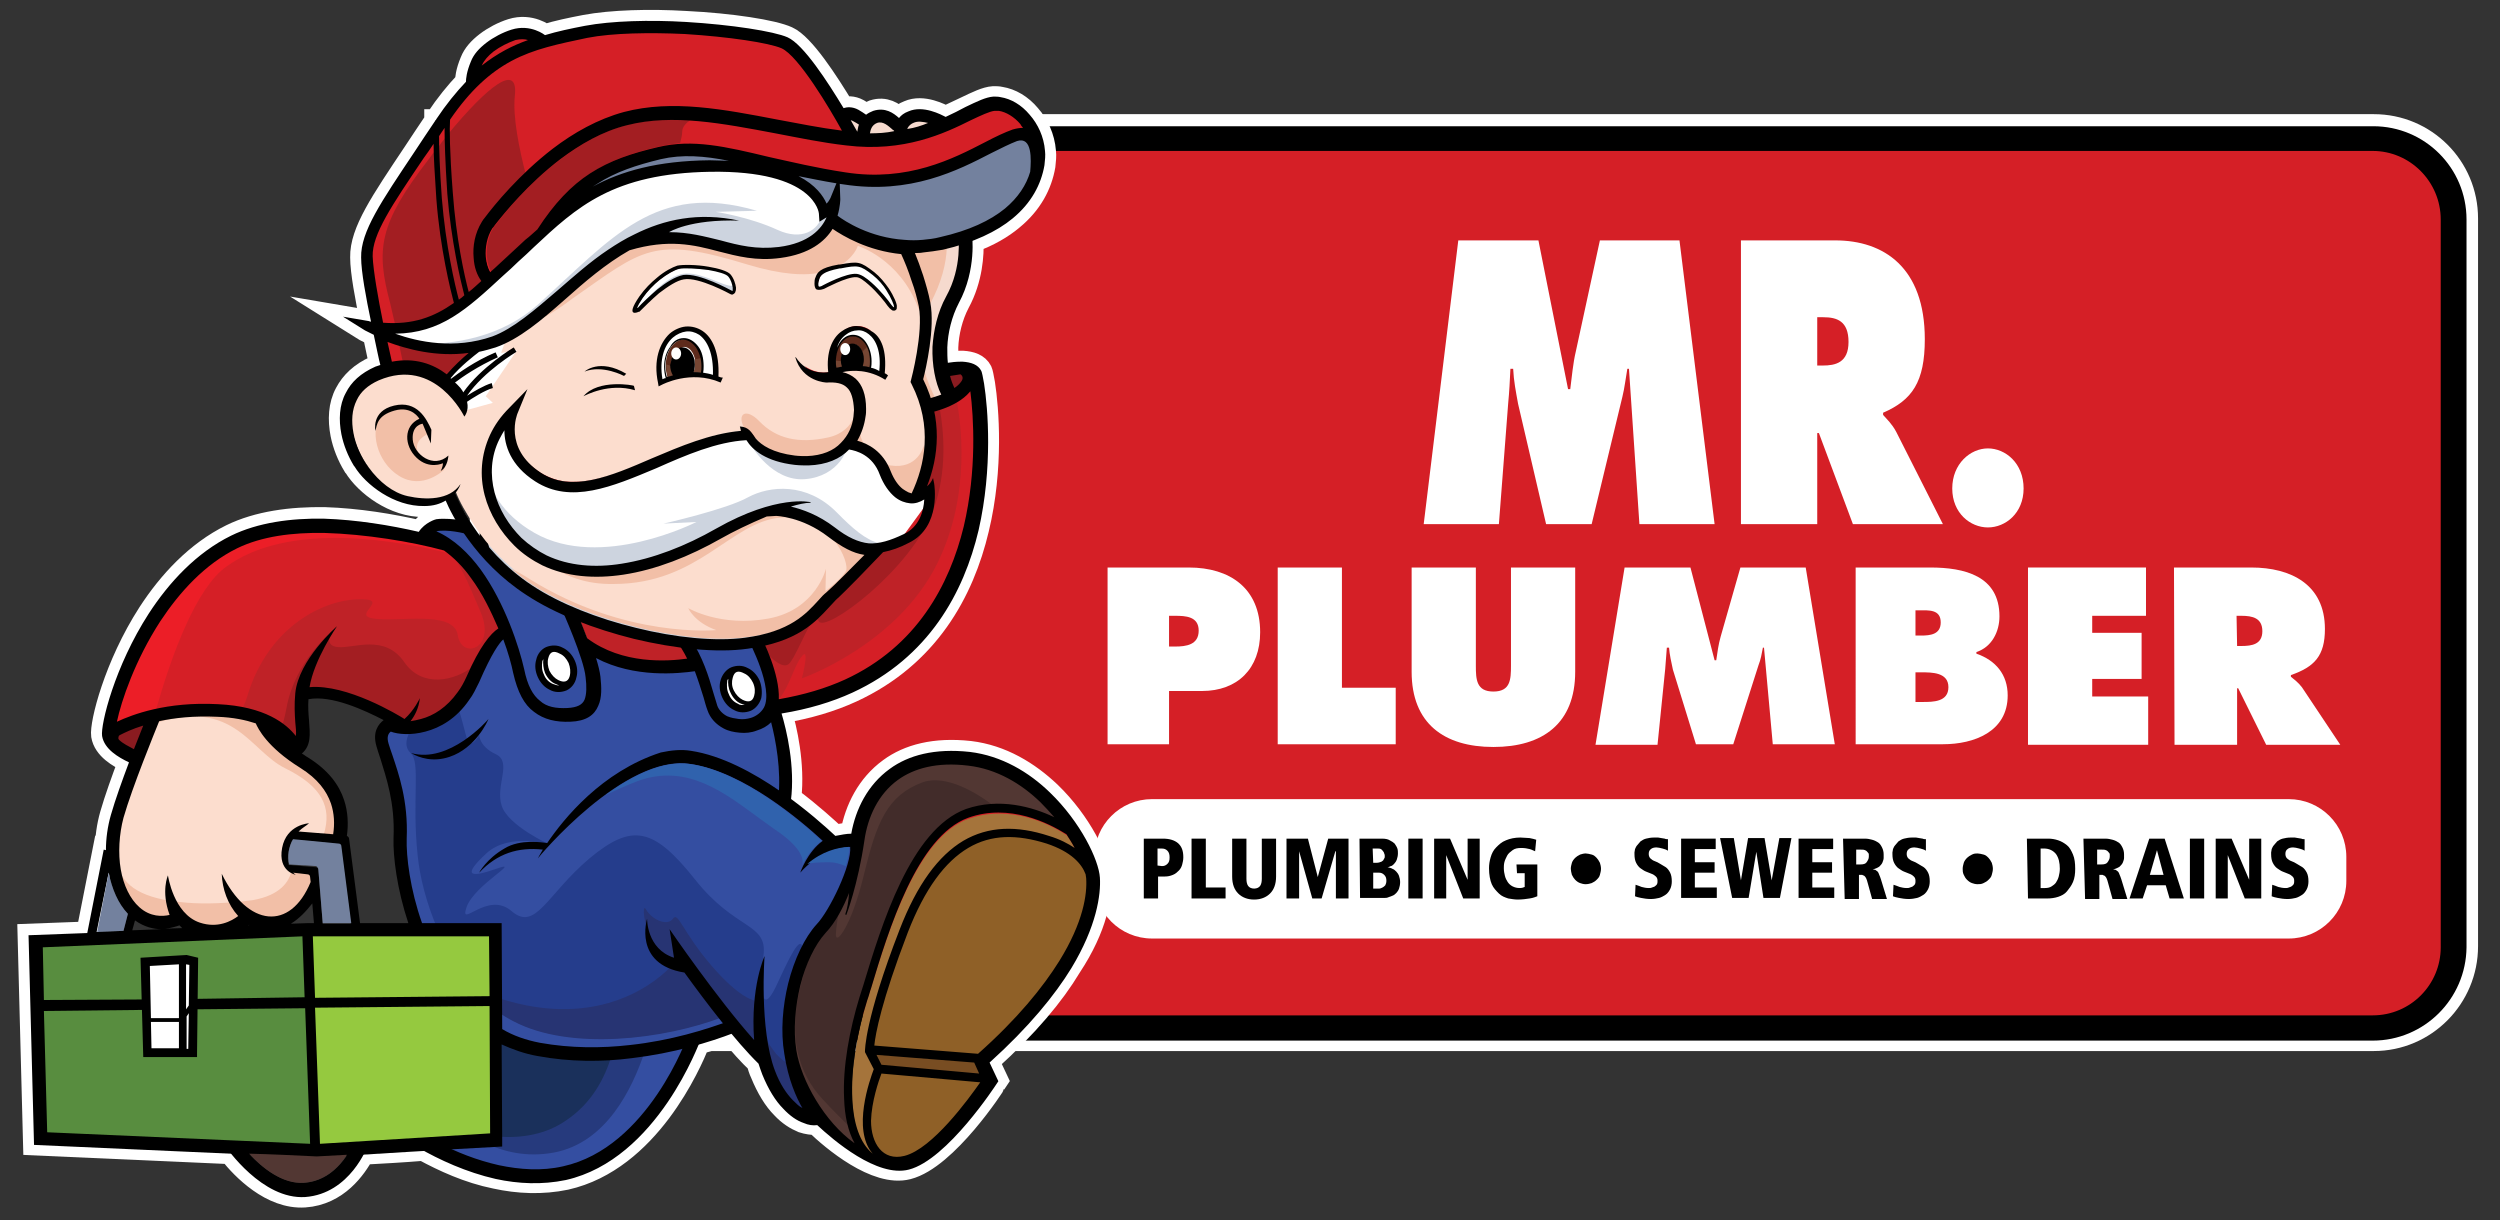 <?xml version="1.0" encoding="utf-8"?>
<!-- Generator: Adobe Illustrator 27.2.0, SVG Export Plug-In . SVG Version: 6.00 Build 0)  -->
<svg version="1.1" id="Layer_1" xmlns="http://www.w3.org/2000/svg" xmlns:xlink="http://www.w3.org/1999/xlink" x="0px" y="0px"
	 viewBox="0 0 455.5 222.3" style="enable-background:new 0 0 455.5 222.3;" xml:space="preserve">
<rect x="0" y="0" width="455.5" height="222.3" fill="#333333" stroke="none"/>
<style type="text/css">
	.st0{fill:none;stroke:#FFFFFF;stroke-width:4;stroke-miterlimit:10;}
	.st1{fill:#D51F26;}
	.st2{fill:#FFFFFF;}
	.st3{fill-rule:evenodd;clip-rule:evenodd;fill:#FFFFFF;}
	.st4{fill-rule:evenodd;clip-rule:evenodd;fill:#CDD4DF;}
	.st5{fill-rule:evenodd;clip-rule:evenodd;fill:#D51F26;}
	.st6{fill-rule:evenodd;clip-rule:evenodd;fill:#A31E22;}
	.st7{fill-rule:evenodd;clip-rule:evenodd;fill:#73819E;}
	.st8{fill-rule:evenodd;clip-rule:evenodd;fill:#F6DACE;}
	.st9{fill-rule:evenodd;clip-rule:evenodd;fill:#F2BFA7;}
	.st10{fill-rule:evenodd;clip-rule:evenodd;fill:#FCDDCE;}
	.st11{fill-rule:evenodd;clip-rule:evenodd;fill:#95C93F;}
	.st12{fill-rule:evenodd;clip-rule:evenodd;fill:#588D3F;}
	.st13{fill-rule:evenodd;clip-rule:evenodd;fill:#EC1E27;}
	.st14{fill-rule:evenodd;clip-rule:evenodd;fill:#BF2227;}
	.st15{fill-rule:evenodd;clip-rule:evenodd;fill:#8A1B20;}
	.st16{fill-rule:evenodd;clip-rule:evenodd;fill:#344EA1;}
	.st17{fill-rule:evenodd;clip-rule:evenodd;fill:#263A7D;}
	.st18{fill-rule:evenodd;clip-rule:evenodd;fill:#1A305B;}
	.st19{fill-rule:evenodd;clip-rule:evenodd;fill:#253D8C;}
	.st20{fill-rule:evenodd;clip-rule:evenodd;fill:#273473;}
	.st21{fill-rule:evenodd;clip-rule:evenodd;}
	.st22{fill-rule:evenodd;clip-rule:evenodd;fill:#523733;}
	.st23{fill-rule:evenodd;clip-rule:evenodd;fill:#422C2A;}
	.st24{fill-rule:evenodd;clip-rule:evenodd;fill:#A5743B;}
	.st25{fill-rule:evenodd;clip-rule:evenodd;fill:#784D22;}
	.st26{fill-rule:evenodd;clip-rule:evenodd;fill:#8F6027;}
	.st27{fill-rule:evenodd;clip-rule:evenodd;fill:#5E2B1C;}
	.st28{fill-rule:evenodd;clip-rule:evenodd;fill:#764633;}
	.st29{fill-rule:evenodd;clip-rule:evenodd;fill:#3062AD;}
</style>
<path class="st0" d="M104.6,22.8h327.9c9.4,0,17,7.6,17,17v132.6c0,9.4-7.6,17.1-17,17.1H104.6c-9.4,0-17-7.6-17-17.1V39.8
	C87.5,30.4,95.2,22.8,104.6,22.8z"/>
<g>
	<path class="st1" d="M104.4,25.2h327.9c8.1,0,14.8,6.6,14.8,14.8v132.6c0,8.1-6.6,14.8-14.8,14.8H104.4c-8.1,0-14.8-6.6-14.8-14.8
		V40C89.7,31.8,96.3,25.2,104.4,25.2z"/>
	<path d="M432.3,189.6H104.4c-9.4,0-17-7.6-17-17.1V40c0-9.4,7.7-17,17.1-17h327.9c9.4,0,17,7.6,17,17v132.6
		C449.3,182,441.7,189.6,432.3,189.6z M104.4,27.5C97.5,27.5,92,33.1,92,40v132.6c0,6.9,5.6,12.4,12.4,12.4h327.9
		c6.9,0,12.4-5.6,12.4-12.4V40c0-6.9-5.6-12.5-12.4-12.5L104.4,27.5L104.4,27.5z"/>
</g>
<path class="st2" d="M209.9,145.6H417c5.8,0,10.5,4.7,10.5,10.5v4.4c0,5.8-4.7,10.5-10.5,10.5H209.9c-5.8,0-10.5-4.7-10.5-10.5v-4.4
	C199.4,150.3,204.1,145.6,209.9,145.6z"/>
<g>
	<path class="st2" d="M201.8,103.4h14.8c7.5,0,13,3.8,13,11.8c0,6.6-4.1,10.7-10.6,10.7h-6v9.7h-11.2L201.8,103.4L201.8,103.4z
		 M213,117.8h1.1c2,0,4.3-0.3,4.3-2.9s-2.4-2.7-4.3-2.7H213L213,117.8L213,117.8z"/>
	<path class="st2" d="M232.8,103.4h11.7v21.9h9.8v10.3h-21.5L232.8,103.4L232.8,103.4z"/>
	<path class="st2" d="M287,103.4v19c0,9.4-5.9,13.7-14.9,13.7s-14.9-4.3-14.9-13.7v-19h11.7v17.9c0,2.5,0.1,4.7,3.2,4.7
		s3.2-2.2,3.2-4.7v-17.9L287,103.4L287,103.4z"/>
	<path class="st2" d="M296,103.4h12l4.4,16.9h0.3c0.2-1.4,0.4-2.9,0.8-4.3l3.6-12.6H329l5.3,32.2H323l-1.6-17.6h-0.2
		c-0.2,1.1-0.4,2.2-0.8,3.2l-4.6,14.4H309l-4.2-13.6c-0.3-1.4-0.6-2.7-0.7-4h-0.4c-0.1,1.3-0.2,2.6-0.3,3.9l-1.4,13.8h-11.3
		L296,103.4L296,103.4z"/>
	<path class="st2" d="M338.1,103.4h13.6c6.2,0,12.6,1.5,12.6,8.9c0,2.8-1.4,5.6-4.2,6.5v0.3c3.5,1.2,5.7,3.8,5.7,7.6
		c0,6.6-6.1,8.9-11.8,8.9h-15.9L338.1,103.4L338.1,103.4z M350,115.8c1.7,0,3.6-0.2,3.6-2.4c0-2.4-2.2-2.2-3.9-2.2H349v4.6H350z
		 M349,127.9h1.3c1.9,0,4.7,0,4.7-2.7s-3-2.7-4.9-2.7H349V127.9z"/>
	<path class="st2" d="M369.4,103.4H391v8.8h-9.8v3.1h9v8.4h-9v3.2h10.2v8.8h-21.9V103.4L369.4,103.4z"/>
	<path class="st2" d="M396.1,103.4h14.1c7.2,0,13.4,3.1,13.4,11.2c0,4.9-1.9,6.9-6.2,8.4v0.3c0.6,0.5,1.3,1,2,1.9l7,10.5h-13.5
		l-5.1-10.3h-0.2v10.3h-11.4L396.1,103.4L396.1,103.4z M407.6,117.7h0.8c1.9,0,3.8-0.3,3.8-2.7s-1.8-2.8-3.8-2.8h-0.9L407.6,117.7
		L407.6,117.7z"/>
</g>
<g>
	<path class="st2" d="M265.7,43.8h14.6l5.4,27.1h0.4c0.3-2.3,0.5-4.7,1-6.8l4.4-20.3H306l6.4,51.7h-13.7l-1.9-28.3h-0.3
		c-0.3,1.7-0.5,3.5-0.9,5.1l-5.6,23.2h-8.3l-5.1-21.9c-0.4-2.2-0.8-4.2-0.9-6.4h-0.5c-0.1,2.1-0.2,4.2-0.4,6.2l-1.7,22.1h-13.7
		L265.7,43.8L265.7,43.8z"/>
	<path class="st2" d="M317.2,43.8h17.2c8.8,0,16.3,4.9,16.3,18c0,7.8-2.3,11.1-7.6,13.4v0.4c0.7,0.8,1.6,1.6,2.4,3.1l8.5,16.8h-16.4
		l-6.2-16.6h-0.3v16.6h-13.9V43.8z M331.1,66.6h1c2.3,0,4.7-0.5,4.7-4.3s-2.1-4.5-4.6-4.5h-1.1L331.1,66.6L331.1,66.6z"/>
	<path class="st2" d="M368.7,89c0,4.5-3.3,7.1-6.5,7.1s-6.5-2.6-6.5-7.1s3.3-7.3,6.5-7.3S368.7,84.4,368.7,89z"/>
</g>
<g>
	<path d="M208.4,152.8h3.5c1.2,0,2.1,0.3,2.7,0.8c0.7,0.6,1,1.4,1,2.6c0,0.5-0.1,0.9-0.2,1.3c-0.1,0.4-0.3,0.8-0.6,1.1
		s-0.6,0.6-1.1,0.8s-0.9,0.3-1.5,0.3H211v4h-2.6V152.8L208.4,152.8z M211.7,157.8c0.4,0,0.7-0.1,1-0.4c0.3-0.3,0.4-0.6,0.4-1.2
		c0-0.5-0.1-0.9-0.4-1.2s-0.6-0.4-1.1-0.4h-0.7v3.1L211.7,157.8L211.7,157.8z"/>
	<path d="M217.1,152.8h2.6v8.9h3.6v2h-6.2V152.8L217.1,152.8z"/>
	<path d="M224.5,152.8h2.6v7.3c0,0.6,0.1,1,0.3,1.3s0.6,0.5,1.1,0.5s0.9-0.2,1.1-0.5s0.3-0.7,0.3-1.3v-7.3h2.6v6.9
		c0,1.4-0.4,2.4-1.1,3.1s-1.7,1.1-2.9,1.1s-2.2-0.4-2.9-1.1c-0.7-0.7-1.1-1.7-1.1-3.1L224.5,152.8L224.5,152.8z"/>
	<path d="M243.3,155.1L243.3,155.1l-2.5,8.6h-1.7l-2.4-8.6h0v8.6h-2.3v-10.9h3.9l1.8,7h0l1.9-7h3.7v10.9h-2.3V155.1z"/>
	<path d="M247.7,152.8h4.1c0.6,0,1.1,0.1,1.4,0.3c0.4,0.2,0.7,0.4,0.9,0.6c0.2,0.3,0.4,0.6,0.5,0.9s0.1,0.6,0.1,0.9
		c0,0.4-0.1,0.8-0.2,1.1s-0.3,0.6-0.5,0.8c-0.2,0.2-0.4,0.4-0.6,0.4c-0.2,0.1-0.4,0.2-0.6,0.2v0c0.3,0.1,0.6,0.1,0.9,0.3
		c0.3,0.1,0.5,0.3,0.7,0.5c0.2,0.2,0.4,0.5,0.5,0.8s0.2,0.7,0.2,1.1c0,0.5-0.1,0.9-0.2,1.2c-0.1,0.3-0.3,0.6-0.5,0.8
		c-0.2,0.2-0.4,0.4-0.7,0.5c-0.3,0.1-0.5,0.2-0.8,0.3c-0.2,0.1-0.5,0.1-0.7,0.1s-0.4,0-0.5,0h-3.9L247.7,152.8L247.7,152.8z
		 M250.2,157.2h0.6c0.4,0,0.6-0.1,0.9-0.2c0.2-0.1,0.4-0.3,0.4-0.4c0.1-0.2,0.2-0.3,0.2-0.4c0-0.1,0-0.2,0-0.3c0-0.1,0-0.2-0.1-0.4
		c0-0.1-0.1-0.3-0.2-0.4s-0.2-0.3-0.4-0.4s-0.4-0.1-0.8-0.1h-0.7L250.2,157.2L250.2,157.2z M250.2,161.9h0.7c0.1,0,0.2,0,0.4,0
		s0.4-0.1,0.6-0.2c0.2-0.1,0.3-0.2,0.5-0.4c0.1-0.2,0.2-0.5,0.2-0.8c0-0.5-0.1-0.8-0.4-1.1s-0.6-0.4-1-0.4h-1L250.2,161.9
		L250.2,161.9z"/>
	<path d="M256.6,152.8h2.6v10.9h-2.6V152.8z"/>
	<path d="M261.2,152.8h3l3.2,7.5h0v-7.5h2.2v10.9h-3l-3.1-7.9h0v7.9h-2.2V152.8z"/>
	<path d="M276.3,157.5h3.8v5.8c-0.3,0.1-0.7,0.3-1.4,0.4c-0.6,0.1-1.4,0.2-2.2,0.2c-0.5,0-1.1-0.1-1.7-0.2c-0.6-0.2-1.2-0.4-1.7-0.9
		s-1-1-1.3-1.7s-0.5-1.7-0.5-2.9c0-0.7,0.1-1.3,0.3-2c0.2-0.7,0.5-1.3,1-1.8s1-1,1.8-1.3c0.7-0.3,1.6-0.5,2.6-0.5
		c0.6,0,1.2,0.1,1.7,0.1c0.5,0.1,0.9,0.2,1.2,0.3l-0.2,2.1c-0.3-0.1-0.6-0.3-1-0.4s-0.9-0.2-1.5-0.2c-0.7,0-1.2,0.1-1.6,0.4
		s-0.8,0.6-1,1s-0.4,0.8-0.5,1.2c-0.1,0.4-0.1,0.8-0.1,1.1c0,0.5,0.1,1,0.2,1.4s0.3,0.8,0.5,1.1c0.2,0.3,0.5,0.6,0.9,0.8
		s0.8,0.3,1.3,0.3c0.4,0,0.7-0.1,0.9-0.2v-2.5h-1.4L276.3,157.5L276.3,157.5z"/>
	<path d="M286.2,158.3c0-0.4,0.1-0.7,0.2-1.1c0.1-0.3,0.3-0.6,0.6-0.9c0.2-0.2,0.5-0.4,0.9-0.6c0.3-0.1,0.7-0.2,1-0.2
		s0.7,0.1,1.1,0.2s0.6,0.3,0.9,0.6c0.2,0.2,0.4,0.5,0.6,0.9c0.1,0.3,0.2,0.7,0.2,1.1s-0.1,0.7-0.2,1.1s-0.3,0.6-0.6,0.9
		s-0.5,0.4-0.9,0.6c-0.3,0.1-0.7,0.2-1.1,0.2s-0.7-0.1-1-0.2s-0.6-0.3-0.9-0.6c-0.2-0.2-0.4-0.5-0.6-0.9
		C286.3,159,286.2,158.6,286.2,158.3z"/>
	<path d="M303.9,155c-0.3-0.2-0.6-0.3-1-0.4s-0.8-0.2-1.1-0.2c-0.4,0-0.8,0.1-1,0.3c-0.3,0.2-0.4,0.5-0.4,0.9c0,0.3,0.1,0.6,0.3,0.8
		s0.5,0.4,0.8,0.5c0.3,0.1,0.7,0.3,1,0.5s0.7,0.4,1,0.6c0.3,0.2,0.6,0.6,0.8,1c0.2,0.4,0.3,0.9,0.3,1.6c0,0.5-0.1,1-0.3,1.4
		s-0.5,0.8-0.8,1s-0.8,0.5-1.2,0.6s-1,0.2-1.5,0.2c-0.7,0-1.3-0.1-1.8-0.2s-0.9-0.2-1.1-0.3l0.1-2.1c0.4,0.1,0.8,0.3,1.1,0.4
		c0.4,0.1,0.8,0.2,1.3,0.2c0.2,0,0.4,0,0.6-0.1s0.4-0.1,0.5-0.2c0.1-0.1,0.3-0.2,0.4-0.4s0.1-0.4,0.1-0.6c0-0.4-0.1-0.6-0.3-0.8
		c-0.2-0.2-0.5-0.4-0.8-0.5c-0.3-0.1-0.7-0.3-1-0.4s-0.7-0.4-1-0.6s-0.6-0.6-0.8-1s-0.3-0.9-0.3-1.6c0-0.1,0-0.2,0-0.3
		c0-0.2,0.1-0.4,0.1-0.6c0.1-0.2,0.2-0.5,0.4-0.7s0.4-0.5,0.6-0.7c0.3-0.2,0.6-0.4,1-0.5s0.9-0.2,1.5-0.2c0.2,0,0.5,0,0.7,0
		s0.4,0.1,0.6,0.1c0.2,0,0.4,0.1,0.6,0.1c0.2,0.1,0.4,0.1,0.6,0.1L303.9,155L303.9,155z"/>
	<path d="M306.3,152.8h6.3v1.9h-3.8v2.4h3.6v1.9h-3.6v2.7h4v1.9h-6.5L306.3,152.8L306.3,152.8z"/>
	<path d="M320,155.2L320,155.2l-1.4,8.4h-3l-2.2-10.9h2.5l1.3,7.7h0l1.3-7.7h3l1.3,7.7h0l1.4-7.7h2.2l-2.1,10.9h-3L320,155.2
		L320,155.2z"/>
	<path d="M327.7,152.8h6.3v1.9h-3.8v2.4h3.6v1.9h-3.6v2.7h4v1.9h-6.5L327.7,152.8L327.7,152.8z"/>
	<path d="M335.8,152.8h4c0.5,0,0.9,0.1,1.3,0.2c0.4,0.1,0.8,0.3,1.1,0.5s0.5,0.5,0.7,0.9c0.2,0.4,0.3,0.8,0.3,1.3c0,0.1,0,0.3,0,0.6
		s-0.1,0.5-0.2,0.8s-0.4,0.6-0.6,0.8c-0.3,0.2-0.7,0.4-1.2,0.5v0c0.2,0,0.4,0.1,0.5,0.1c0.1,0.1,0.3,0.2,0.4,0.3
		c0.1,0.1,0.2,0.3,0.3,0.6c0.1,0.2,0.2,0.5,0.3,0.8l1.1,3.6h-2.7l-0.8-2.9c-0.1-0.4-0.2-0.7-0.3-0.9s-0.2-0.3-0.3-0.4
		c-0.1-0.1-0.3-0.1-0.4-0.2c-0.2,0-0.4,0-0.6,0v4.4h-2.6L335.8,152.8L335.8,152.8z M338.2,157.5h0.8c0.5,0,0.9-0.1,1.1-0.4
		s0.4-0.6,0.4-1c0-0.1,0-0.2,0-0.4s-0.1-0.3-0.2-0.4c-0.1-0.1-0.2-0.3-0.5-0.4c-0.2-0.1-0.5-0.1-0.8-0.1h-0.8L338.2,157.5
		L338.2,157.5z"/>
	<path d="M350.9,155c-0.3-0.2-0.6-0.3-1-0.4s-0.8-0.2-1.1-0.2c-0.4,0-0.8,0.1-1,0.3c-0.3,0.2-0.4,0.5-0.4,0.9c0,0.3,0.1,0.6,0.3,0.8
		s0.5,0.4,0.8,0.5s0.7,0.3,1,0.5s0.7,0.4,1,0.6c0.3,0.2,0.6,0.6,0.8,1c0.2,0.4,0.3,0.9,0.3,1.6c0,0.5-0.1,1-0.3,1.4s-0.5,0.8-0.8,1
		s-0.8,0.5-1.2,0.6s-1,0.2-1.5,0.2c-0.7,0-1.3-0.1-1.8-0.2s-0.9-0.2-1.1-0.3l0.1-2.1c0.4,0.1,0.8,0.3,1.1,0.4
		c0.4,0.1,0.8,0.2,1.3,0.2c0.2,0,0.4,0,0.6-0.1s0.4-0.1,0.5-0.2c0.1-0.1,0.3-0.2,0.4-0.4s0.1-0.4,0.1-0.6c0-0.4-0.1-0.6-0.3-0.8
		c-0.2-0.2-0.5-0.4-0.8-0.5c-0.3-0.1-0.7-0.3-1-0.4s-0.7-0.4-1-0.6s-0.6-0.6-0.8-1s-0.3-0.9-0.3-1.6c0-0.1,0-0.2,0-0.3
		s0.1-0.4,0.1-0.6c0.1-0.2,0.2-0.5,0.4-0.7c0.2-0.2,0.4-0.5,0.6-0.7c0.3-0.2,0.6-0.4,1-0.5s0.9-0.2,1.5-0.2c0.2,0,0.5,0,0.7,0
		s0.4,0.1,0.6,0.1c0.2,0,0.4,0.1,0.6,0.1c0.2,0.1,0.4,0.1,0.6,0.1L350.9,155L350.9,155z"/>
	<path d="M357.6,158.3c0-0.4,0.1-0.7,0.2-1.1c0.1-0.3,0.3-0.6,0.6-0.9c0.2-0.2,0.5-0.4,0.9-0.6s0.7-0.2,1-0.2s0.7,0.1,1.1,0.2
		s0.6,0.3,0.9,0.6c0.2,0.2,0.4,0.5,0.6,0.9c0.1,0.3,0.2,0.7,0.2,1.1s-0.1,0.7-0.2,1.1s-0.3,0.6-0.6,0.9s-0.5,0.4-0.9,0.6
		s-0.7,0.2-1.1,0.2s-0.7-0.1-1-0.2s-0.6-0.3-0.9-0.6s-0.4-0.5-0.6-0.9C357.6,159,357.6,158.6,357.6,158.3z"/>
	<path d="M369.3,152.8h3.9c0.6,0,1.2,0.1,1.8,0.3c0.6,0.2,1.1,0.5,1.6,0.9c0.5,0.4,0.8,1,1.1,1.7c0.3,0.7,0.4,1.6,0.4,2.6
		c0,0.9-0.1,1.7-0.4,2.4c-0.3,0.7-0.7,1.2-1.1,1.7s-1,0.8-1.6,1c-0.6,0.2-1.3,0.3-2,0.3h-3.5L369.3,152.8L369.3,152.8z M371.8,161.8
		h0.8c0.5,0,0.9-0.1,1.2-0.3s0.6-0.4,0.8-0.7c0.2-0.3,0.4-0.7,0.5-1.1s0.2-0.9,0.2-1.4c0-1.1-0.2-2-0.7-2.7c-0.5-0.6-1.2-1-2.2-1
		h-0.6V161.8L371.8,161.8z"/>
	<path d="M379.6,152.8h4c0.5,0,0.9,0.1,1.3,0.2c0.4,0.1,0.8,0.3,1.1,0.5s0.5,0.5,0.7,0.9c0.2,0.4,0.3,0.8,0.3,1.3c0,0.1,0,0.3,0,0.6
		s-0.1,0.5-0.2,0.8s-0.4,0.6-0.6,0.8c-0.3,0.2-0.7,0.4-1.2,0.5v0c0.2,0,0.4,0.1,0.5,0.1c0.1,0.1,0.3,0.2,0.4,0.3
		c0.1,0.1,0.2,0.3,0.3,0.6c0.1,0.2,0.2,0.5,0.3,0.8l1.1,3.6h-2.7l-0.8-2.9c-0.1-0.4-0.2-0.7-0.3-0.9s-0.2-0.3-0.3-0.4
		c-0.1-0.1-0.3-0.1-0.4-0.2c-0.2,0-0.4,0-0.6,0v4.4h-2.6L379.6,152.8L379.6,152.8z M382.1,157.5h0.8c0.5,0,0.9-0.1,1.1-0.4
		s0.4-0.6,0.4-1c0-0.1,0-0.2,0-0.4s-0.1-0.3-0.2-0.4c-0.1-0.1-0.2-0.3-0.5-0.4c-0.2-0.1-0.5-0.1-0.8-0.1h-0.8L382.1,157.5
		L382.1,157.5z"/>
	<path d="M394.6,161.3h-3.4l-0.8,2.4H388l3.6-10.9h2.8l3.5,10.9h-2.6L394.6,161.3L394.6,161.3z M393,154.9L393,154.9l-1.3,4.5h2.5
		L393,154.9L393,154.9z"/>
	<path d="M399,152.8h2.6v10.9H399V152.8z"/>
	<path d="M403.6,152.8h3l3.2,7.5h0v-7.5h2.2v10.9h-3l-3.1-7.9h0v7.9h-2.2V152.8z"/>
	<path d="M419.9,155c-0.3-0.2-0.6-0.3-1-0.4s-0.8-0.2-1.1-0.2c-0.4,0-0.8,0.1-1,0.3c-0.3,0.2-0.4,0.5-0.4,0.9c0,0.3,0.1,0.6,0.3,0.8
		s0.5,0.4,0.8,0.5s0.7,0.3,1,0.5s0.7,0.4,1,0.6c0.3,0.2,0.6,0.6,0.8,1c0.2,0.4,0.3,0.9,0.3,1.6c0,0.5-0.1,1-0.3,1.4s-0.5,0.8-0.8,1
		s-0.8,0.5-1.2,0.6s-1,0.2-1.5,0.2c-0.7,0-1.3-0.1-1.8-0.2s-0.9-0.2-1.1-0.3l0.1-2.1c0.4,0.1,0.8,0.3,1.1,0.4
		c0.4,0.1,0.8,0.2,1.3,0.2c0.2,0,0.4,0,0.6-0.1s0.4-0.1,0.5-0.2c0.1-0.1,0.3-0.2,0.4-0.4s0.1-0.4,0.1-0.6c0-0.4-0.1-0.6-0.3-0.8
		c-0.2-0.2-0.5-0.4-0.8-0.5c-0.3-0.1-0.7-0.3-1-0.4s-0.7-0.4-1-0.6s-0.6-0.6-0.8-1s-0.3-0.9-0.3-1.6c0-0.1,0-0.2,0-0.3
		s0.1-0.4,0.1-0.6c0.1-0.2,0.2-0.5,0.4-0.7c0.2-0.2,0.4-0.5,0.6-0.7c0.3-0.2,0.6-0.4,1-0.5s0.9-0.2,1.5-0.2c0.2,0,0.5,0,0.7,0
		s0.4,0.1,0.6,0.1c0.2,0,0.4,0.1,0.6,0.1c0.2,0.1,0.4,0.1,0.6,0.1L419.9,155L419.9,155z"/>
</g>
<g>
	<path class="st0" d="M200.4,159.9c-0.2-3.2-3.5-10.1-9.1-15.5l0,0c-3.9-3.7-8.8-6.7-14.6-7.4c-6.4-0.7-11.2,0.6-14.6,3.1
		c-4,2.9-6.2,7.3-7,11.8c-0.9,0-1.8,0.1-2.9,0.4c-1.3-1.2-4.3-4-8.2-6.9c0.7-6.2-0.8-12.7-1.7-15.6c4.9-0.8,9.2-2.1,12.9-3.8
		c13.9-6.4,20.3-18.2,23-29.6c2.7-11.2,1.8-22,1.1-26.5c-0.2-1.2-0.4-2.1-0.5-2.3c-0.6-1.2-1.9-1.6-3.4-1.7c-0.1,0-0.3,0-0.4,0
		c-0.8,0-1.7,0.1-2.3,0.2c-0.1-0.9-0.1-1.8-0.1-2.8c0.1-2.7,0.8-5.6,2.1-8.1c2.4-4.4,2.6-9,2.5-11.2c3-1.1,5.4-2.5,7.3-4.1
		c3.4-2.8,5.2-6.2,5.8-9.7c0.1-0.9,0.2-1.8,0.1-2.6c-0.2-2.6-1.3-4.9-2.8-6.6c-1.5-1.8-3.4-2.9-5.3-3.2c-0.4-0.1-0.9-0.1-1.3-0.1
		c-1.4,0.1-3,0.9-5.1,1.9c-1.1,0.5-2.3,1.1-3.6,1.7c-0.8-0.4-4.1-2.2-6.8-1c-0.8,0.3-1.3,0.7-1.7,1.2c-1-0.9-2.5-2-4.7-1.3
		c-0.5,0.2-0.9,0.4-1.3,0.7c-0.4-0.3-0.9-0.6-1.4-0.9c-1.1-0.6-2.1-0.5-2.7-0.3c-2.9-4.8-7.3-11.6-10.2-12.9
		C140.9,5.6,133.2,4.4,125,4c-6.6-0.4-13.6-0.2-18.4,0.7c-2.6,0.5-5,1-7.3,1.7l0,0c0,0-2.6-2.1-6.1-1c-1.6,0.5-3.3,1.4-4.6,2.4
		c-1.3,1-2.3,2.1-2.8,3.4c-0.8,1.9-0.9,3.2-0.9,3.7c-1.8,1.9-3.6,4.1-5.4,6.8l-0.1,0.2h-0.1v0.1c-1.3,1.9-2.6,3.9-3.8,5.7
		c-6,9-9.8,14.5-9.7,19.2c0,2.6,0.9,7.4,1.8,11.7c-0.1,0-0.2,0-0.4-0.1l-4.7-0.8l4,2.5c0,0,0.6,0.3,1.6,0.8c0.5,2.3,0.9,4.4,1.2,5.5
		c-0.3,0.1-0.6,0.2-0.9,0.3C65.7,68,64,69.7,63,71.6c-1.2,2.2-1.3,4.9-0.8,7.5c0.4,2,1.2,4,2.3,5.8l0.1,0.1l0,0
		c2,3.3,7.2,7.3,12.7,7.2c1.7,0,2.9-0.4,3.9-1c0.3,0.7,0.8,1.8,1.7,3.3c-1.1-0.1-2.2-0.2-3.2,0c-0.1,0-2.1,0.6-3.2,2.3
		c-5.2-1.2-11.3-2.2-17.3-2.4c-6.1-0.1-12.2,0.7-17.1,3.1c-6.3,3.1-11.3,8.5-15,14.2c-6.2,9.6-8.8,20.2-8.5,22.3
		c0.4,2.4,3,3.9,4.9,4.8c-1.2,3.2-2.5,6.8-3.3,9.6c-0.6,2.1-0.9,4.3-0.9,6.4l-0.4-0.1l-3,15.2l-10.7,0.4l1,38.2
		c11.9,0.5,23.8,1.1,35.7,1.6c2.2,2.8,7.5,8.3,13.6,7.9c6-0.4,9.3-5.2,10.7-7.8c3.6-0.2,7.3-0.4,10.9-0.7c3.7,2,8.2,4.1,13.2,5.1
		c4.1,0.9,8.5,1.1,12.8,0.2c15.1-3.4,22.7-21,24.2-24.7c2.2-0.6,4.1-1.3,5.8-1.9c1.7,2.1,3.4,4,4.9,5.4c0.2,0.7,0.4,1.4,0.7,2
		c1.1,2.7,2.4,4.8,3.8,6.2c1.2,1.3,2.5,2.1,3.7,2.6c0.9,0.3,1.8,0.4,2.5,0.4c2.9,2.8,10.9,9.6,16.7,8.1c7.1-1.8,15.9-15.4,15.9-15.5
		l0.4-0.6l-1.6-3.4c7.2-6.5,11.9-12.2,14.9-17.2C199.9,168.8,200.7,163.1,200.4,159.9L200.4,159.9z"/>
	<g>
		<rect x="25.9" y="174.8" class="st2" width="10.1" height="17.8"/>
		<ellipse class="st2" cx="101.2" cy="122.2" rx="3.7" ry="4.2"/>
		<path class="st2" d="M120.2,69.8c0,0-1.5-9,4.7-9.9s5.8,9.1,5.8,9.1L120.2,69.8z"/>
		<path class="st2" d="M151.3,69.8c0,0-1.5-9,4.7-9.9s5.8,9.1,5.8,9.1L151.3,69.8L151.3,69.8z"/>
		<path class="st3" d="M94.4,75.1c0,0-4.5,10.1,7.4,12.5s26.9-13.9,33.4-9.3s12.1,4.6,18.4,2.2c6.3-2.4,16.4,9.7,16.4,9.7l-6.5,8.9
			l-12.6,1.3l-33.6,4.7H99.8l-14.4-15V77L94.4,75.1L94.4,75.1z"/>
		<ellipse class="st2" cx="134.9" cy="125.6" rx="3.7" ry="4.2"/>
		<path class="st4" d="M178.3,91.2c-0.2,0.8-0.5,1.7-0.9,2.6c-0.3,0.7-0.6,1.2-0.9,1.7c0.4,1.8,0.5,4.2-0.9,6.1
			c-1.3,1.8-3.4,2.2-4.1,2.4c-6.3,1.5-13.2,7.2-21.9,10.6c-9.5,3.8-35.5,14-50.7,2c-14-11.1-11-34.8-10.5-38.1c0,0-3.1,11.7,9,18.6
			s29.5-2,29.5-2l-6,0.3c0,0,11.5-2.6,15.4-4.8c3.9-2.1,10.7-2.8,16.2,2.8s10,8.9,15.7,1.2c5.7-7.7,5-9.6,5-9.6
			c0.5,0.1,2.2,0.5,3.5,2C178.4,88.8,178.4,90.8,178.3,91.2L178.3,91.2z M147.7,77.3l-10.8,3.9c0,0,3.8,6.6,9.8,6.1s8.6-5.6,7.6-8.3
			C153.3,76.2,147.7,77.3,147.7,77.3z"/>
		<path class="st5" d="M186.4,23.6c-0.6,0-1.2,0.1-1.8,0.3c-1.7,0.5-3.4,1.5-4.9,2.3c-1,0.5-2,1-3,1.5c-7.4,3.6-14.4,5.3-22.7,4
			c-3.3-0.5-6.6-1.2-9.9-1.9c-1.4-0.3-2.7-0.6-4-0.9c-6.5-1.5-13.4-3.3-20.1-1.8c-4.4,1-8.5,2.3-12.3,4.8c-3.9,2.6-7,6.1-9.5,10.1
			l0,0l0,0c-0.7,0.6-1.3,1.2-2,1.8c-0.9,0.9-1.9,1.8-2.8,2.6c-0.9,0.8-1.8,1.7-2.7,2.5l-1.2,1.2l-0.2-0.4c-0.5-0.8-0.8-1.9-0.9-2.9
			c-0.2-1.8,0.2-3.8,1.2-5.4c0.1-0.2,0.3-0.4,0.4-0.6c3.4-4.5,7.6-8.8,12-12.2c3.7-2.8,7.8-5.1,12.3-6.3c8.7-2.2,18.5-0.2,27.1,1.5
			c4.3,0.8,8.6,1.6,12.9,2.2c4.5,0.5,9,0.2,13.4-1c3.2-0.9,6.1-2.2,9.2-3.7c1.1-0.5,3.2-1.6,4.4-1.7c0.3,0,0.6,0,0.9,0
			c1.6,0.2,3.1,1.4,4.1,2.6c0.2,0.2,0.4,0.5,0.6,0.7l0.4,0.6H186.4L186.4,23.6z M70.7,61.9c4.6,1.8,9.7,2.7,14.6,2l1.3-0.2l-1,0.8
			c-1.4,1.2-2.8,2.4-3.9,3.8l-0.2,0.3l-0.3-0.2c-2.9-2.1-6.2-2.9-9.7-2.2l-0.4,0.1L71,66c-0.3-1.2-0.6-2.5-0.8-3.7l-0.2-0.7
			L70.7,61.9L70.7,61.9L70.7,61.9z M96.4,7.6c-1.4,0.5-2.8,1.1-4.1,1.8c-1.6,0.8-3,1.8-4.4,2.9l-1.1,0.9l0.6-1.5
			c0.4-1.1,1.4-1.9,2.2-2.6c1.2-0.9,2.7-1.7,4.1-2.1c0.8-0.3,1.7-0.3,2.6-0.1l1.2,0.3L96.4,7.6L96.4,7.6L96.4,7.6z M69.5,58.9
			c-0.2-0.9-0.3-1.7-0.5-2.6c-0.3-1.8-0.7-3.5-0.9-5.3c-0.2-1.3-0.4-2.8-0.4-4.2c0-2.5,1.3-5.3,2.5-7.4c2-3.7,4.5-7.2,6.9-10.7
			c0.6-0.9,1.2-1.8,1.8-2.6l0.7-1l0,1.2c0.1,3.3,0.2,6.7,0.5,10c0.5,6.2,1.5,12.8,3.2,18.9l0.1,0.2L83,55.5c-4.1,2.9-8.1,4-13.2,3.7
			l-0.3,0L69.5,58.9L69.5,58.9L69.5,58.9z M81.4,23.4v-1.2l-0.7,1c-0.3,0.5-0.7,1-1,1.5l-0.1,0.1v0.1c0,3.8,0.2,7.6,0.5,11.3
			c0.5,6.2,1.5,12.6,3.1,18.5l0.1,0.5l0.4-0.3c0.3-0.2,0.7-0.5,1-0.8L85,54l-0.1-0.2c-1.6-6-2.6-12.3-3.1-18.5
			C81.6,31.3,81.3,27.3,81.4,23.4C81.4,23.4,81.4,23.4,81.4,23.4z M153.3,24.2l0.7,0.1l-0.4-0.6c-1.9-3.4-7.8-13.7-11.1-15.2
			c-0.8-0.4-1.8-0.6-2.7-0.8c-1.4-0.3-2.7-0.5-4.1-0.7c-3.6-0.5-7.3-0.9-11-1.1c-0.8,0-1.6-0.1-2.3-0.1c-2.8-0.1-5.6-0.1-8.4,0
			c-2.4,0.1-4.8,0.3-7.2,0.8c-4.8,1-9.6,2-13.9,4.3c-4.8,2.6-8.3,6.4-11.4,10.8l-0.1,0.1v0.1c-0.1,1.5-0.1,2.9,0,4.4
			c0.1,3,0.3,6,0.5,9c0.4,6,1.4,12.2,2.9,18l0.2,0.6l0.4-0.4c0.8-0.7,1.6-1.3,2.3-2l0.2-0.2L88,50.9c-0.8-1.1-1.2-2.6-1.3-4
			c-0.2-2.2,0.3-4.5,1.5-6.4c0.2-0.2,0.3-0.5,0.5-0.7c3.5-4.6,7.8-9,12.3-12.5c3.8-2.9,8.2-5.4,12.9-6.6c9-2.3,18.9-0.3,27.8,1.4
			C145.5,23,149.4,23.7,153.3,24.2L153.3,24.2z"/>
		<path class="st6" d="M95.8,31.8c-1.2-4.7-2.4-10.5-2-14.3c0.7-6.2-4.8-2-12.3,7.1c0,0.6,0,1.1,0,1.7c0.1,3,0.3,6,0.5,9
			c0.4,6,1.4,12.2,2.9,18l0.2,0.6l0.4-0.4c0.8-0.7,1.6-1.3,2.3-2l0.2-0.2L88,51c-0.8-1.1-1.2-2.6-1.3-4c-0.2-2.2,0.3-4.5,1.5-6.4
			c0.2-0.2,0.3-0.5,0.5-0.7C90.7,37.1,93.2,34.3,95.8,31.8L95.8,31.8L95.8,31.8z M97.9,41.8c-0.7,0.6-1.3,1.2-2,1.8
			c-1,0.9-2,1.8-2.8,2.6c-0.9,0.8-1.8,1.7-2.7,2.5l-0.9,0.8c-0.4-0.7-0.7-1.7-0.8-2.8c-0.1-1.7,0.2-3.6,1.2-5.2
			c0.1-0.2,0.2-0.4,0.4-0.5c1.7-2.3,6.1-7.7,12-12.1c3.6-2.7,7.7-5.1,12.2-6.2c3.6-0.9,7.5-1.1,11.4-0.9c-0.9,0.6-1.6,1.3-1.6,2.2
			c0,0.6-0.2,1.4-0.4,2.1c-1.3,0.1-2.5,0.3-3.8,0.6c-4.7,1.1-8.7,2.4-12.4,4.8C104.1,33.8,101,37,97.9,41.8L97.9,41.8L97.9,41.8z
			 M81.4,24.8c0,3.5,0.2,7,0.5,10.5c0.5,6.1,1.5,12.5,3.1,18.5L85,54l-0.2,0.2c-0.3,0.3-0.7,0.5-1,0.8l-0.4,0.3l-0.1-0.5
			c-1.6-6-2.6-12.4-3.1-18.5c-0.2-3.1-0.4-6.2-0.5-9.2C80.2,26.2,80.8,25.5,81.4,24.8C81.4,24.8,81.4,24.8,81.4,24.8z M79.5,27.2
			c0.1,3,0.3,6,0.5,9c0.5,6.2,1.5,12.8,3.2,18.9l0.1,0.2L83,55.5c-3.5,2.5-6.9,3.6-11,3.7c-0.3-1.3-0.6-2.6-0.9-3.9
			c-2.6-9.8-2.2-14.4,7.1-26.4C78.6,28.3,79,27.8,79.5,27.2C79.5,27.2,79.5,27.2,79.5,27.2z M72.7,62.6c0.2,1.2,0.5,2.3,0.7,3.4
			c2.8-0.1,5.4,0.7,7.8,2.4l0.3,0.2l0.2-0.3c1.2-1.4,2.5-2.7,3.9-3.8l1-0.8l-1.3,0.2C81.1,64.5,76.8,63.9,72.7,62.6L72.7,62.6z"/>
		<path class="st7" d="M152.4,35.2l-0.5,1.1c-0.2,0.5-0.5,0.9-0.8,1.2l-0.7,0.7l-0.4-0.9c-0.9-2.1-2.8-3.6-4.8-4.6l-4.3-2.3l4.8,1
			c2.3,0.5,4.6,0.9,6.9,1.3l0.3,0l0.3,0c0.2,0,0.5,0.1,0.7,0.1c5.2,0.8,10.4,0.5,15.5-1c3.9-1.1,7.4-2.8,11-4.7
			c0.4-0.2,0.8-0.4,1.2-0.6c1.1-0.6,2.4-1.2,3.6-1.6c1.7-0.6,2.8,0.4,3.2,2.1c0.3,1.3,0.2,2.9,0.1,4.2v0l0,0c-0.8,2.8-2.5,5.2-4.8,7
			c-3.4,2.8-7.8,4.4-12,5.4c-1.1,0.2-2.2,0.4-3.3,0.5c-1.1,0.1-2.2,0.1-3.4,0c-4.3-0.3-9-2-12.5-4.6l-0.4-0.3l0.1-0.5
			c0.3-0.8,0.5-1.9,0.4-2.7L152.4,35.2L152.4,35.2L152.4,35.2z M107.6,33.5c0.3-0.2,0.5-0.4,0.8-0.5c3.6-2.4,7.7-3.6,11.8-4.6
			c4.2-1,8.5-0.5,12.7,0.3l0.6,0.1l-0.1,1.2l-0.6,0c-1.1,0-2.3-0.1-3.4,0c-7.3,0.1-14.5,1.2-21,4.7l-0.6,0.3l-0.7-1.1L107.6,33.5
			L107.6,33.5z"/>
		<path class="st3" d="M149.9,39.2l2.1-1.3l-0.8,1.9c-1.6,3.7-5.4,5.3-9.2,5.8c-1.2,0.2-2.4,0.2-3.6,0.2c-2.5-0.1-4.8-0.7-7.2-1.3
			c-3.1-0.8-6-1.5-9.3-1.4l-2.2,0l1.8-1.2c0.8-0.6,2.2-1,3.2-1.3c0.1,0,0.2-0.1,0.4-0.1c-3.1,0.4-6.2,1.4-9.2,2.9
			c-1.6,0.8-3.2,1.8-4.7,2.8c-3.2,2.2-6.2,4.8-9.1,7.3c-3.4,3-7.8,7-12.2,8.5c-5.9,2.1-12.3,1.6-18.2-0.6l-3.3-1.2l3.5,0
			c2.7,0,5.3-0.5,7.8-1.7c4.3-1.9,8.1-5.6,11.5-8.8c0.9-0.8,1.8-1.7,2.7-2.5c1-0.9,1.9-1.8,2.8-2.6c2-1.9,4.1-3.8,6.2-5.5
			c3.2-2.6,6.6-4.6,10.5-6c5.1-1.8,10.5-2.4,15.9-2.5c3.8-0.1,7.9,0.2,11.7,1.2c2.7,0.7,5.7,2,7.4,4.2c0.6,0.7,1.2,1.9,1.3,2.8
			L149.9,39.2L149.9,39.2z"/>
		<path class="st4" d="M149.9,39.2l2.1-1.3l-0.8,1.9c-1.6,3.7-5.4,5.3-9.2,5.8c-1.2,0.2-2.4,0.2-3.6,0.2c-2.5-0.1-4.8-0.7-7.2-1.3
			c-3.1-0.8-6-1.5-9.3-1.4l-2.2,0l1.8-1.2c0.8-0.6,2.2-1,3.2-1.3c0.1,0,0.2-0.1,0.4-0.1c-3.1,0.4-6.2,1.4-9.2,2.9
			c-1.6,0.8-3.2,1.8-4.7,2.8c-3.2,2.2-6.2,4.8-9.1,7.3c-3.4,3-7.8,7-12.2,8.5c-4.6,1.6-9.4,1.7-14.1,0.7c7.1,0.1,15.6-1.3,22.2-7.2
			c13.5-12.1,21.4-22.5,39.9-17.1l-7.5,0.2c0,0,6.1,0.9,11.3,3.3c4.4,2,7.4,0.1,8.1-2.7L149.9,39.2L149.9,39.2z"/>
		<path class="st8" d="M171.8,72.2c-0.7,0.3-1.4,0.5-2.1,0.7l-0.3,0.1l-0.1-0.3c-0.4-1.1-0.8-2.2-1.4-3.3l-0.1-0.1l0-0.1
			c1-3.9,2.1-9.9,1.3-13.9c-0.3-1.6-0.8-3.3-1.3-4.8c-0.5-1.4-1-2.7-1.5-4l-0.2-0.5h0.5c0.5,0,1,0,1.5-0.1c1.2-0.1,2.4-0.3,3.5-0.5
			c1-0.2,1.9-0.5,2.9-0.8l0.4-0.1v0.5c0,3.2-0.8,6.5-2.3,9.3c-2.6,4.9-3.5,12.6-0.8,17.6l0.2,0.3L171.8,72.2L171.8,72.2L171.8,72.2z
			 M169.2,22.8c-1.3,0.4-2.6,0.8-3.9,1.1l-0.5,0.1l0.1-0.5c0.2-0.6,0.7-1.1,1.3-1.3c0.9-0.4,2-0.3,2.9,0l1,0.3L169.2,22.8
			L169.2,22.8L169.2,22.8z M158.1,24.2c0.1-1,0.6-1.9,1.6-2.2c1.2-0.4,2.2,0.4,3.1,1.2c0.1,0.1,0.2,0.2,0.4,0.3l0.1,0.1v0.1
			c0,0,0,0.1,0,0.1v0.3l-0.3,0c-1.5,0.2-3,0.3-4.5,0.3h-0.4L158.1,24.2L158.1,24.2L158.1,24.2z M155.9,24.2
			c-0.4-0.7-0.8-1.4-1.2-2.1l-0.4-0.7l0.8,0.2c0.1,0,0.2,0.1,0.4,0.1c0.4,0.2,0.8,0.5,1.2,0.8l0.2,0.1l-0.1,0.2
			c-0.1,0.4-0.2,0.8-0.3,1.2l-0.1,1.1L155.9,24.2L155.9,24.2z"/>
		<path class="st9" d="M170.5,72.7c-0.2,0.1-0.5,0.2-0.8,0.2l-0.3,0.1l-0.1-0.3c-0.4-1.1-0.8-2.2-1.4-3.3l-0.1-0.1l0-0.1
			c0.2-0.6,0.3-1.3,0.5-2C168.9,69.3,169.7,71.2,170.5,72.7L170.5,72.7L170.5,72.7z M169.3,55.7c0-0.2-0.1-0.3-0.1-0.4
			c-0.3-1.6-0.8-3.3-1.3-4.8c-0.5-1.4-1-2.7-1.5-4l-0.2-0.5h0.5c0.5,0,1,0,1.5-0.1c1.2-0.1,2.4-0.3,3.5-0.5c0.3-0.1,0.5-0.1,0.8-0.2
			c-0.1,2.7-0.9,6.2-3,10.1C169.5,55.3,169.4,55.5,169.3,55.7L169.3,55.7z"/>
		<path class="st10" d="M82.7,89.7c-2.3,1.5-5.7,1.3-8.3,0.8c-3-0.7-5.6-2.9-7.3-5.4c-1.4-1.9-2.4-4.2-2.9-6.5
			c-0.4-2.1-0.3-4.3,0.7-6.2c0.9-1.8,2.4-3,4.2-3.8c4.3-1.8,8.4-1.3,12,1.7c1.4,1.2,2.8,2.8,3.7,4.5c0.2-0.6,0.2-1.3,0.1-1.8
			l-0.1-0.2l0.2-0.1c1.2-0.8,3-1.9,4.5-2.4L89.4,70c-1.3,0.4-2.9,1.4-4,2.1l-1.6,1l1.1-1.6c0.5-0.8,1.1-1.5,1.7-2.1
			c1.9-2.1,4.6-4.2,7.1-5.8l-0.1-0.2c-2.5,1.5-5.3,3.8-7.2,5.9c-0.6,0.6-1.1,1.3-1.6,2l-0.3,0.5l-0.3-0.5c-0.2-0.2-0.3-0.5-0.5-0.7
			c-0.3-0.3-0.6-0.7-1-1l-0.3-0.3l0.4-0.3c2.3-1.7,4.9-3.3,7.5-4.5l-0.1-0.2c-2.7,1.2-5.3,2.8-7.7,4.6l-0.2,0.2l-0.6-0.5l0.2-0.3
			c1.5-1.8,3.4-3.5,5.3-4.9l0.1,0l0.1,0c1-0.2,2-0.5,2.9-0.8c4.5-1.6,8.9-5.6,12.4-8.6c3.8-3.3,7.5-6.5,11.9-9l0,0h0
			c3-0.9,6.1-1.4,9.2-1.1c2.5,0.2,4.8,0.7,7.2,1.3c2.5,0.6,4.9,1.2,7.5,1.3c1.2,0,2.5,0,3.7-0.2c3.6-0.5,7.2-1.9,9.2-5.1l0.2-0.3
			l0.3,0.2c3.6,2.5,8,4.1,12.3,4.5l0.2,0l0.1,0.2c0.7,1.6,1.3,3.3,1.9,5c0.5,1.5,1,3.1,1.3,4.6c0.7,3.8-0.4,9.9-1.4,13.6l-0.1,0.3
			l0.1,0.3c3.4,6.6,3.2,13.6,0,20.2l-0.1,0.2l-0.3,0c-0.2,0-0.5-0.1-0.7-0.2c-0.4-0.1-0.7-0.4-1.1-0.6c-1.1-0.8-1.8-2.1-2.3-3.4
			c-1-2.7-3-4.6-5.8-5.3l-0.5-0.1l0.3-0.4c0.8-1.3,1.3-2.7,1.5-4.2c0.1-0.5,0.1-0.9,0.1-1.4c-0.1-1.8-0.4-3.9-1.8-5.2
			c-0.6-0.6-1.4-0.9-2.2-1.1l-1.8-0.4l1.8-0.3c2.7-0.5,5.4-0.1,7.8,1.3l0.1-0.2c-0.1-0.1-0.2-0.1-0.3-0.2l-0.2-0.1l0-0.3
			c0.3-2.5,0.1-5.9-2.1-7.6c-0.7-0.6-1.6-0.9-2.5-0.9c-0.9,0-1.8,0.3-2.5,0.9c-2.1,1.6-2.5,4.6-2.2,7.1l0.1,0.4l-0.4,0
			c-1.7,0.3-3.3-0.2-4.6-1.1c0.6,0.7,1.3,1.3,2.1,1.7c0.6,0.3,1.5,0.6,2.2,0.6c1.4-0.1,2.9,0,4,1c1.1,1.1,1.4,2.9,1.4,4.4
			c0,0.4,0,0.8-0.1,1.2c-0.2,1.9-1,3.7-2.4,5.1c-1.7,1.7-4.1,2.4-6.5,2.5c-0.8,0-1.5,0-2.3-0.1c-2.4-0.3-5.1-1-6.9-2.8
			c-0.2-0.2-0.3-0.3-0.4-0.5c-0.7-0.9-1.1-1.7-2.2-2c0,0.1,0,0.2,0.1,0.3l0.1,0.4l-0.5,0c-5.6,0.5-11,2.8-16.1,5
			c-5,2.1-11.9,5.3-17.4,4c-1.2-0.3-2.3-0.8-3.3-1.4c-2.6-1.7-4.6-4.1-4.9-7.3c-0.1-1.2,0-2.8,0.5-3.9l1.1-2.6l-2,2
			c-1.4,1.4-2.5,3-3.4,4.8c-1.6,3.4-1.9,7.1-1,10.7c0.9,3.4,2.8,6.6,5.3,9c1.4,1.4,3.1,2.7,5,3.5c4.5,2.2,9.7,2.4,14.6,1.6
			c6.2-1,12.3-3.5,17.7-6.6c2.2-1.3,4.6-2.4,6.9-3.5c0.5-0.2,0.9-0.4,1.4-0.6l0.1,0l1.8-0.1c0.9,0,2.2,0.3,3.1,0.5
			c2.4,0.7,4.7,1.8,6.7,3.4c1.9,1.5,4,2.8,6.4,3.2l0.7,0.1l-0.5,0.5c-0.7,0.8-1.5,1.5-2.2,2.2c-1.5,1.6-3.1,3.1-4.7,4.6
			c-0.5,0.5-1,1-1.4,1.5c-1.2,1.3-2.3,2.5-3.8,3.5c-2.2,1.5-4.6,2.4-7.2,2.9c-0.9,0.2-1.7,0.3-2.6,0.4c-6.2,0.8-13.8-0.3-19.9-1.8
			c-6.4-1.6-13.4-4.1-19-7.7c-4.3-2.9-8.1-6.6-10.9-11c-1.2-1.8-2.5-4-3.2-5.9L82.7,89.7L82.7,89.7L82.7,89.7z M53,158.6l3.1,0.3
			c0.5,0.1,0.9,0.4,0.9,0.9l0.1,1l0,0.1c-1.2,3-3.5,6.2-7,6.5c-2,0.2-3.8-0.6-5.3-1.8c-1.4-1.1-2.5-2.5-3.4-4c0.4,1.9,1.2,3.6,2.5,5
			l0.3,0.4l-0.4,0.3c-2.2,1.7-4.8,2.1-7.4,1.3c-2.4-0.8-4-2.9-5-5.1c-0.2-0.6-0.5-1.2-0.7-1.9c-0.1,1.7,0.2,3.4,0.8,4.9l0.2,0.5
			l-0.5,0.1c-5.5,1.4-8.6-4-9.5-8.6c-0.6-3.2-0.4-6.6,0.5-9.7c0.7-2.5,1.6-4.9,2.5-7.3c1.3-3.5,2.6-6.9,4-10.3l0.1-0.2l0.2-0.1
			c5.2-1.1,12.7-1.3,17.8,0.5l0.2,0.1l0.1,0.2c1.2,3.1,5.3,6.2,8,7.9c4.7,3,7,7,6.2,12.6l-0.1,0.4l-7.8-0.7l0.8-0.7
			c0,0,0.1-0.1,0.1-0.1c-1.4,0.7-2.2,2-2.4,3.5c-0.2,1.3-0.2,2.7,0.8,3.7C52.8,158.4,52.9,158.5,53,158.6L53,158.6L53,158.6z
			 M133.3,53.2L133.3,53.2c0.1,0,0.2,0.1,0.3,0c0.1,0,0.2-0.2,0.2-0.3c0.1-0.2,0.1-0.4,0-0.5c-0.1-0.7-0.4-1.6-0.9-2.2
			c-0.6-0.7-2.9-1.1-3.8-1.3c-1.3-0.2-4.3-0.5-5.5-0.2c-1.2,0.4-2.6,1.3-3.6,2.1c-1.2,1-2.3,2.1-3.1,3.3c-0.2,0.3-1.3,1.9-1.2,2.4
			c0.2,0,0.5-0.1,0.7-0.2c1.2-1.2,2.4-2.4,3.7-3.5c1.2-1,3-2.3,4.6-2.5C126.8,50.1,131.2,52.1,133.3,53.2L133.3,53.2L133.3,53.2z
			 M150,52.3c1.4-0.8,4.5-2.3,6.1-2.1c0.9,0.1,1.9,1,2.5,1.5c1.2,1.1,2.5,2.5,3.5,3.8c0.2,0.2,0.4,0.5,0.6,0.7
			c0.1,0,0.1,0.1,0.2,0.1c0.1,0,0.1,0,0.1-0.1c0.1-0.1,0.1-0.2,0.1-0.3c0.1-0.6-1.1-2.6-1.4-3.1c-0.7-1-1.6-2.1-2.5-2.8
			c-2.5-2-2.9-1.8-6-1.3l-0.2,0c-0.9,0.2-2.3,0.5-3.1,1c-0.4,0.3-0.6,0.6-0.8,1v0c-0.1,0.3-0.2,0.7-0.2,1c0,0.2,0,0.6,0.2,0.7
			C149.3,52.5,149.8,52.3,150,52.3L150,52.3L150,52.3z M131,69.2l0.1-0.2c-0.1,0-0.2-0.1-0.3-0.1l-0.3-0.1v-0.3
			c0.1-2.7-0.3-6.3-2.8-8c-0.8-0.6-1.8-0.8-2.8-0.7c-1,0.1-2,0.6-2.7,1.3c-2.4,2.1-2.6,5.7-2,8.7l0,0.1l0.1-0.1
			c1-0.5,2.3-0.9,3.4-1.2C126.2,68.2,128.7,68.3,131,69.2L131,69.2L131,69.2z M81.1,83.9c0,0-0.1,0.1-0.1,0.1l0,0.3
			C81,84.1,81.1,84,81.1,83.9L81.1,83.9z M79.2,84.4c-0.2,0-0.3,0-0.5,0c-2-0.3-3.8-2.2-3.9-4.2c-0.1-1,0.1-2.1,1-2.8
			c0.3-0.2,0.8-0.5,1.2-0.5l0.3,0l0.9,2.2l0-0.7c-1.2-2.8-2.9-5-6.3-4.1c-1,0.2-1.9,0.7-2.5,1.4c0.7-0.6,1.5-0.9,2.3-1.1
			c1.3-0.4,2.6-0.3,3.7,0.4c0.4,0.3,0.9,0.8,1.2,1.2l0.2,0.4l-0.4,0.2c-2.8,1.2-2.3,4.6-0.4,6.5c0.8,0.8,1.8,1.3,3,1.2
			C79.1,84.4,79.2,84.4,79.2,84.4z"/>
		<path class="st9" d="M21.7,158.8c0.6,1,1.3,1.9,2,2.5c1.6,1.4,4.1,2.3,7.1,2.8c0.1,0.9,0.4,1.7,0.7,2.5l0.2,0.5l-0.5,0.1
			C25.7,168.6,22.6,163.4,21.7,158.8L21.7,158.8L21.7,158.8z M31.7,164.2c3.2,0.5,6.9,0.5,10.5,0.2c0.4,0.8,0.9,1.6,1.5,2.2l0.3,0.4
			l-0.4,0.3c-2.2,1.7-4.8,2.1-7.4,1.3C34.2,167.9,32.7,166.2,31.7,164.2L31.7,164.2L31.7,164.2z M43.2,164.4
			c0.4,0.5,0.9,0.9,1.4,1.3c1.5,1.2,3.4,2,5.3,1.8c3.5-0.3,5.8-3.5,7-6.5l0-0.1l-0.1-1c0-0.5-0.4-0.9-0.9-0.9l-2.8-0.3
			c-0.4,1.9-2,4.4-7,5.3C45.3,164.1,44.3,164.2,43.2,164.4L43.2,164.4L43.2,164.4z M58.8,152.4c0-0.1,0.1-0.3,0.2-0.4
			c1.5-4.9-0.3-8.7-7-12c-6.4-3.1-9.3-12.8-23.5-8.3l0.2-0.4l0.1-0.2l0.2-0.1c5.2-1.1,12.7-1.3,17.8,0.5l0.2,0.1l0.1,0.2
			c1.2,3.1,5.3,6.2,8,7.9c4.7,3,7,7,6.2,12.6l-0.1,0.4L58.8,152.4L58.8,152.4z"/>
		<path class="st9" d="M72.6,74c-0.4,0.1-0.9,0.2-1.5,0.4c0.2-0.1,0.5-0.2,0.8-0.3C72.1,74.1,72.3,74.1,72.6,74L72.6,74z
			 M168.5,82.7c-0.4,2.4-1.1,4.9-2.2,7.2l-0.1,0.2l-0.3,0c-0.2,0-0.5-0.1-0.7-0.2c-0.4-0.1-0.7-0.4-1.1-0.6
			c-1.1-0.8-1.8-2.1-2.3-3.4c-0.2-0.5-0.4-1-0.7-1.4c0.3,0.1,0.7,0.2,1.1,0.3c5.1,0.8,6.1-3.6,6.1-3.6L168.5,82.7L168.5,82.7
			L168.5,82.7z M157.5,81.1c-0.4-0.2-0.9-0.4-1.4-0.5l-0.5-0.1l0.3-0.4c0.3-0.5,0.6-0.9,0.8-1.4C156.7,79.2,156.9,80.1,157.5,81.1
			L157.5,81.1L157.5,81.1z M156.2,73.4c0,0,0.1,5.1-5.3,6.3c-5.4,1.2-9.5,0.2-12.5-2.9c-2.5-2.6-4.2-1.4-2.8,1.2
			c1,0.2,1.4,1.1,2.1,1.9c0.1,0.2,0.3,0.3,0.4,0.5c1.8,1.7,4.5,2.5,6.9,2.8c0.8,0.1,1.5,0.1,2.3,0.1c2.4-0.1,4.8-0.8,6.5-2.5
			c1.4-1.4,2.2-3.2,2.4-5.1c0-0.3,0.1-0.7,0.1-1.1L156.2,73.4L156.2,73.4L156.2,73.4z M96.3,59.2c2.2-1.7,4.4-3.5,6.3-5.2
			c3.8-3.3,7.5-6.5,11.9-9l0,0h0c3-0.9,6.1-1.4,9.2-1.1c2.5,0.2,4.8,0.7,7.2,1.3c2.5,0.6,4.9,1.2,7.5,1.3c1.2,0,2.5,0,3.7-0.2
			c3.6-0.5,7.2-1.9,9.2-5.1l0.2-0.3l0.3,0.2c3.6,2.5,8,4.1,12.3,4.5l0.2,0l0.1,0.2c0.7,1.6,1.3,3.3,1.9,5c0.5,1.5,1,3.1,1.3,4.6
			c0.1,0.5,0.2,1.2,0.2,1.8c-0.1-0.3-0.3-0.7-0.5-1.1c-3.4-9-11-11.3-11-11.3s-0.7,2.3-3.7,3.8c-0.9,0.2-2.1,0.5-2.8,1
			c-3,0.7-7.3,0.5-13.6-1.4c-17.3-5.3-19-2.8-31.9,6.2C101.4,56.6,98.7,58.2,96.3,59.2L96.3,59.2L96.3,59.2z M100.1,102.9
			c4.3,1.8,9,1.9,13.5,1.2c6.2-1,12.3-3.5,17.7-6.6c2.2-1.3,4.6-2.4,6.9-3.5c0.5-0.2,0.9-0.4,1.4-0.6l0.1,0l1.8-0.1
			c0.9,0,2.2,0.3,3.1,0.5c2.4,0.7,4.7,1.8,6.7,3.4c1.9,1.5,4,2.8,6.4,3.2l0.7,0.1l-0.5,0.5c-0.7,0.8-1.5,1.5-2.2,2.2
			c-1.5,1.6-3.1,3.1-4.7,4.6c-0.5,0.5-1,1-1.4,1.5c-1.2,1.3-2.3,2.5-3.8,3.5c-2.2,1.5-4.6,2.4-7.2,2.9c-0.9,0.2-1.7,0.3-2.6,0.4
			c-6.2,0.8-13.8-0.3-19.9-1.8c-6.4-1.6-13.4-4.1-19-7.7c-1.4-0.9-2.7-1.9-4-3c0.9,0.4,2,1,3.4,1.9c17.5,10.9,34,9.3,34,9.3
			c-4-1.4-5.1-4-5.1-4s5.9,3.5,14.6,1.9s10.5-9.1,10.5-9.1l-0.1,4.1c0,0,2.9-2.2,3.7-3.6c0.9-1.4-2.8-10.6-11.9-9.8
			s-14.9,12.1-30.4,12.1C106.8,106.5,103,105,100.1,102.9L100.1,102.9L100.1,102.9z M69.6,75.5c0.6-0.5,1.4-0.8,2.2-1
			c1.3-0.4,2.6-0.3,3.7,0.4c0.4,0.3,0.9,0.8,1.2,1.2l0.2,0.4l-0.4,0.2c-2.8,1.2-2.3,4.6-0.4,6.5c0.8,0.8,1.8,1.3,3,1.2
			c0.1,0,0.1,0,0.2,0c-0.2,0-0.3,0-0.5,0c-2-0.3-3.8-2.2-3.9-4.2c-0.1-1,0.1-2.1,1-2.8c0.3-0.2,0.8-0.5,1.2-0.5l0.3,0l0.5,2.2
			c0,0-2.9,1.2-1.6,3.6c1.2,2.2,4.4,1.7,4.9,1.6v0.1c0,0,0-0.1,0.1-0.1l-0.4,1.3c0,0-3.9,3.8-8.2,1.1C68.6,84.2,67.2,78.2,69.6,75.5
			L69.6,75.5z"/>
		<path class="st3" d="M84.7,74.8c0.2-0.6,0.2-1.3,0.1-1.8l-0.1-0.2l0.2-0.1c1.2-0.8,3-1.9,4.5-2.4L89.4,70c-1.3,0.4-2.9,1.4-4,2.1
			l-1,0.7l-0.2-0.2l0.7-1c0.5-0.8,1.1-1.5,1.7-2.1c1.8-1.9,4.3-4,6.6-5.5l1-0.2l-5.7,8.4l1.3,1.2L84.7,74.8L84.7,74.8L84.7,74.8z
			 M92.7,64.1l-1.4,0.2l0.9-2.5c-0.7,0.3-1.3,0.6-2,0.9c-1,0.3-1.9,0.6-2.9,0.8l-0.1,0l-0.1,0c-1.9,1.4-3.8,3.1-5.3,4.9l-0.2,0.3
			l0.6,0.5l0.2-0.2c2.3-1.8,5-3.4,7.7-4.6l0.1,0.2c-2.6,1.2-5.2,2.7-7.5,4.5l-0.4,0.3l0.3,0.3c0.3,0.3,0.7,0.7,1,1
			c0.2,0.2,0.3,0.5,0.5,0.7l0.3,0.5l0.3-0.5c0.5-0.7,1-1.3,1.6-2C88.1,67.6,90.4,65.6,92.7,64.1L92.7,64.1z"/>
		<polygon class="st11" points="57,182.1 56.6,170.2 89.5,170.2 89.6,181.8 		"/>
		<polygon class="st12" points="26.4,192.3 35.6,192.3 35.7,183.5 55.9,183.3 56.8,208.7 8.3,206.6 7.7,183.8 26.2,183.6 		"/>
		<path class="st12" d="M35.8,174.8l-1.8-0.4c-2.7,0.1-5.3,0.3-8,0.4l0.2,7.6l-18.5,0.2l-0.3-10.3l48-2l0.4,11.8l-20.1,0.2
			L35.8,174.8L35.8,174.8z"/>
		<polygon class="st11" points="58,208.8 57.1,183.2 89.6,182.9 89.7,206.9 		"/>
		<path class="st5" d="M75.6,129.4c-0.5,0.7-1.1,1.3-1.6,1.7l-0.2,0.2l-0.2-0.1c-3.1-1.9-6.9-3.8-10.4-4.8c-2.1-0.6-4.5-1.1-6.7-0.9
			l-0.5,0l0.1-0.5c0.4-2.6,1.8-5.8,3.4-8.5c-2.5,2.8-4.9,6.4-5.2,9.7c-0.2,1.5-0.1,3,0,4.5c0.1,1.1,0.2,2.3,0.1,3.3l-0.1,0.9
			l-0.6-0.8c-3.1-4.1-9.1-5.4-14-5.6c-6-0.3-12.7,0.5-18.2,3.2l-0.7,0.3l0.1-0.7c0.5-2.7,1.5-5.5,2.5-8c1.5-3.6,3.3-7.1,5.4-10.4
			c3.5-5.4,8.2-10.5,14.1-13.4c4.8-2.4,10.8-3,16.1-2.8c2.6,0.1,5.1,0.2,7.7,0.6c4.7,0.5,9.6,1.4,14.2,2.7l0.1,0l0.1,0
			c4.6,3.2,7.9,9.2,10,14.4l0.1,0.3l-0.2,0.2c-2.4,1.8-4.5,6.1-5.7,8.7c-1.9,4.4-5.5,7.8-10.4,8.3l-0.9,0.1l0.6-0.7
			C75,130.5,75.3,130,75.6,129.4L75.6,129.4L75.6,129.4z M125.6,120.3c-6.2,0.9-13.3,0.1-18.5-3.7l-0.1-0.1l0-0.1
			c-0.3-0.9-0.7-1.7-1-2.6l-0.3-0.8l0.8,0.3c3,1.1,6.1,2.1,9.2,2.8c3,0.7,6,1.3,9,1.7l0.2,0l0.1,0.2c0.4,0.6,0.7,1.2,1,1.8l0.2,0.5
			L125.6,120.3L125.6,120.3L125.6,120.3z M169.9,88.3c-0.2,0.3-0.4,0.5-0.7,0.7l-1.1,1l0.6-1.4c1.7-4.4,2.2-8.9,1.3-13.6l-0.1-0.3
			l0.3-0.1c2.3-0.6,5-1.7,6.5-3.6l0.5-0.7l0.1,0.8c0.5,3.4,0.6,6.9,0.6,10.3c-0.1,4.8-0.6,9.7-1.8,14.4c-4.3,17.8-15.8,28.7-34,31.7
			l-0.4,0.1l0-0.5c0.1-3-1.2-6.8-2.4-9.5l-0.2-0.4l0.4-0.1c2.6-0.6,5-1.6,7.2-3.1c1.5-1.1,2.7-2.3,3.9-3.6c0.4-0.5,0.9-1,1.3-1.4
			c1.6-1.5,3.2-3.1,4.7-4.6c1.3-1.3,2.6-2.7,3.9-4l0.1-0.1l0.1,0c1.6-0.3,3.2-0.9,4.6-1.7c2.5-1.2,3.9-3.5,4.4-6.2
			C170,91.2,170.1,89.6,169.9,88.3L169.9,88.3z"/>
		<path class="st13" d="M28.4,129.4c-2.4,0.5-4.7,1.3-6.8,2.3l-0.7,0.3l0.1-0.7c0.5-2.7,1.5-5.5,2.5-8c1.5-3.6,3.3-7.1,5.4-10.4
			c3.5-5.4,8.2-10.5,14.1-13.4c4.8-2.4,10.8-3,16.1-2.8c2.6,0.1,5.1,0.2,7.7,0.6c4.7,0.5,9.6,1.4,14.2,2.7l0.1,0l0.1,0
			c0.5,0.3,0.9,0.7,1.3,1c-0.2-0.1-0.5-0.1-0.7-0.2c-14.2-3.5-30.7-4.7-40.5,2.4C35.8,107,31.3,119.2,28.4,129.4L28.4,129.4z"/>
		<path class="st14" d="M75.6,129.4c-0.5,0.7-1.1,1.3-1.6,1.7l-0.2,0.2l-0.2-0.1c-3.1-1.9-6.9-3.8-10.4-4.8
			c-2.1-0.6-4.5-1.1-6.7-0.9l-0.5,0l0.1-0.5c0.4-2.6,1.8-5.8,3.4-8.5c-2.5,2.8-4.9,6.4-5.2,9.7c-0.2,1.5-0.1,3,0,4.5
			c0.1,1.1,0.2,2.3,0.1,3.3l-0.1,0.9l-0.6-0.8c-2.2-2.9-5.9-4.4-9.5-5.1c0.4-0.8,0.7-1.6,1-2.6c3.6-11.5,12.7-16.8,19.7-17.2
			c7-0.3-1.2,2.9,3.2,3.5c4.3,0.7,14.6-1.6,15.3,3s7,2.5,4.2-4.1c-2.4-5.6-3.9-9.6-6.7-12l0.3,0.1l0.1,0l0.1,0
			c4.6,3.2,7.9,9.2,10,14.4l0.1,0.3l-0.2,0.2c-2.4,1.8-4.5,6.1-5.7,8.7c-1.9,4.4-5.5,7.8-10.4,8.3l-0.9,0.1l0.6-0.7
			C75,130.6,75.4,130,75.6,129.4L75.6,129.4L75.6,129.4z M174.3,72.9c0.6,3.2,2.9,16.9-3.6,29.9c-7.4,14.8-24.6,20.8-24.6,20.8
			s1.6-6.2-0.1-3.9c-1.4,1.8-2,5.1-4.2,7.9l-0.1,0l0-0.5c0.1-3-1.2-6.8-2.4-9.5l-0.2-0.4l0.4-0.1c2.6-0.6,5-1.6,7.2-3.1
			c1.5-1.1,2.7-2.3,3.9-3.6c0.4-0.5,0.9-1,1.3-1.4c1.6-1.5,3.2-3.1,4.7-4.6c1.3-1.3,2.6-2.7,3.9-4l0.1-0.1l0.1,0
			c1.6-0.3,3.2-0.9,4.6-1.7c2.5-1.2,3.9-3.5,4.4-6.2c0.2-1.3,0.3-2.9,0.1-4.2c-0.2,0.3-0.4,0.5-0.7,0.7l-1.1,1l0.6-1.4
			c1.7-4.4,2.2-8.9,1.3-13.6l-0.1-0.3l0.3-0.1C171.5,74.3,173,73.7,174.3,72.9L174.3,72.9L174.3,72.9z M125.6,120.3
			c-6.2,0.9-13.3,0.1-18.5-3.7l-0.1-0.1l0-0.1c-0.3-0.9-0.7-1.7-1-2.6l-0.3-0.8l0.8,0.3c3,1.1,6.1,2.1,9.2,2.8c3,0.7,6,1.3,9,1.7
			l0.2,0l0.1,0.2c0.4,0.6,0.7,1.2,1,1.8l0.2,0.5L125.6,120.3L125.6,120.3z"/>
		<path class="st6" d="M75.6,129.4c-0.5,0.7-1.1,1.3-1.6,1.7l-0.2,0.2l-0.2-0.1c-3.1-2-6.9-3.8-10.4-4.8c-2.1-0.6-4.5-1.1-6.7-0.9
			l-0.5,0l0.1-0.5c0.4-2.6,1.8-5.8,3.4-8.5c-2.5,2.8-4.9,6.4-5.2,9.7c-0.2,1.5-0.1,3,0,4.5c0.1,1.1,0.2,2.3,0.1,3.3l-0.1,0.9
			l-0.6-0.8c-0.6-0.8-1.4-1.6-2.2-2.2c0.3-0.9,0.5-1.9,0.7-2.9c1.5-8.5,8.3-14,8.3-14s-1.7,2.7,1.1,2.9c2.8,0.3,8.5-2.5,12.1,2.8
			c3.2,4.6,9,3.5,12.7,0.6c-0.4,0.7-0.7,1.4-0.9,2.1c-1.9,4.4-5.5,7.8-10.4,8.3l-0.9,0.1l0.6-0.7C75,130.5,75.4,130,75.6,129.4
			L75.6,129.4L75.6,129.4z M139.9,119.2c1.4,1.5,3.1,2.7,4,1.6c1.8-2.3,4.2-9.8,5.3-7.6s16.9-9.4,20.9-20.4
			c2.5-6.9,1.9-14.1,1.1-18.5c-0.3,0.1-0.6,0.2-1,0.3l-0.3,0.1l0.1,0.3c1,4.6,0.4,9.2-1.3,13.6l-0.6,1.4l1.1-1
			c0.2-0.2,0.5-0.5,0.7-0.7c0.2,1.3,0.1,2.9-0.1,4.2c-0.5,2.7-1.8,5-4.4,6.2c-1.5,0.7-3,1.4-4.6,1.7l-0.1,0l-0.1,0.1
			c-1.3,1.3-2.6,2.7-3.9,4c-1.5,1.6-3.1,3.2-4.7,4.6c-0.5,0.4-0.9,0.9-1.3,1.4c-1.2,1.4-2.4,2.6-3.9,3.6c-2.2,1.5-4.6,2.5-7.2,3.1
			l-0.4,0.1l0.2,0.4C139.5,118.2,139.7,118.7,139.9,119.2L139.9,119.2z"/>
		<path class="st15" d="M24.3,136.8c-0.9-0.4-3.2-1.4-3-2.6c0-0.3,0.2-0.5,0.5-0.7c1.4-0.7,2.8-1.3,4.3-1.8l0.8-0.2l-0.3,0.7
			c-0.6,1.4-1.1,2.9-1.7,4.3l-0.1,0.4L24.3,136.8L24.3,136.8L24.3,136.8z M173,68.1c0.6-0.1,1.3-0.2,2-0.3h0.1l0.1,0.1
			c0.8,0.5,0.6,1.4,0.1,2c-0.3,0.4-0.7,0.8-1.2,1.1l-0.4,0.2l-0.2-0.4c-0.4-0.7-0.6-1.5-0.8-2.3l-0.1-0.4
			C172.6,68.2,173,68.1,173,68.1z"/>
		<path class="st16" d="M127.5,117.6c2.8,0.2,5.8,0.2,8.6-0.1c0.4-0.1,0.8-0.1,1.1-0.2l0.6-0.1l0.3,0.6c0.4,0.9,0.8,1.8,1.1,2.7
			c0.9,2.4,2.1,6.4,0.9,8.8c-0.3,0.6-0.7,1.1-1.2,1.5c-2.6,2-7.6,1.5-8.7-1.9c-1.1-3.4-1.9-6.8-3.5-9.9l-0.7-1.3L127.5,117.6
			L127.5,117.6L127.5,117.6z M90.8,208l-0.1-19.2l1.2,0.6c2,1,4.1,1.6,6.3,2.1c8.5,1.6,17.5,0.8,25.9-1.2l1.6-0.4l-0.7,1.5
			c-4.2,9.4-11.7,19.6-22.3,21.9c-4,0.9-8.1,0.7-12.1-0.2c-3.1-0.7-6.1-1.7-8.9-3l-3-1.4l3.3-0.2C85,208.3,87.9,208.1,90.8,208
			L90.8,208L90.8,208z M90.7,169l0.1,18.9l0.4,0.2c2.3,1.2,4.7,2.1,7.2,2.5c11,2.1,23,0.1,33.5-3.5l1.1-0.4l-0.7-0.9
			c-2.4-3-4.7-6.1-7-9.2l-0.2-0.3l-0.3-0.1c-2.3-0.4-4.5-1.2-5.6-3.2c0.9,0.9,2,1.6,3.3,2.1l1.3,0.4l-0.5-3c0.3,0.5,0.7,1,1.1,1.5
			c2.3,3.2,4.6,6.3,7,9.4c1.7,2.2,3.5,4.4,5.3,6.4l1.6,1.8l-0.2-2.4c-0.2-2.3-0.2-4.8,0.1-7.2c0.1,4.6,0.7,9.5,2.1,13.1
			c0.8,2.1,1.9,4.1,3.4,5.7c0.6,0.6,1.2,1.1,1.9,1.6l2.9,1.8l-1.7-2.9c-1.7-2.9-2.7-6.3-3.2-9.6c-0.5-3.3-0.4-6.9,0.2-10.2
			c0.1-0.8,0.3-1.5,0.5-2.2c0.9-3.5,2.5-7.7,5-10.4c0.7-0.8,1.4-1.8,1.9-2.7c0.8-1.3,1.5-2.7,2.2-4.1c0.9-1.9,2.7-5.9,2.3-8
			l-0.1-0.7l-0.8,0.1c-2.2,0.2-4.3,0.9-6.2,2c0.5-0.6,1.1-1.2,1.7-1.6l0.8-0.6l-0.8-0.7c-3.5-3.2-7.3-6.3-11.4-8.8
			c-3.9-2.5-8.6-4.8-13.2-5.4c-5.2-0.8-10.9,2.3-15,5.2c-1.3,0.9-2.6,1.9-3.9,3c4-3.8,8.7-6.9,13.9-8.6c1.7-0.4,3.4-0.6,5.2-0.3
			c4.2,0.6,8.5,2.6,12.2,4.8c1.1,0.7,2.2,1.4,3.3,2.1l1.2,0.8l0.1-1.5c0.2-4.2-0.4-8.6-1.5-12.6l-0.4-1.4l-1,1
			c-0.5,0.5-1.1,0.8-1.7,1.1c-3,1.3-7.4,0.4-8.5-3c-0.8-2.4-1.4-4.8-2.3-7.1l-0.2-0.6l-0.7,0.1c-5.7,0.9-12.3,0.4-17.5-2.3l-1.8-0.9
			l0.6,1.9c0.3,1,0.7,2.2,0.8,3.2c0.2,1.5,0.3,3.5-0.4,4.9c-0.8,1.8-2.5,2.3-4.4,2.4c-5.9,0.2-8.3-2.8-9.5-8.2
			c-0.5-2.1-1.1-4.2-1.8-6.2l-0.4-1.2l-0.9,0.9c-1.7,1.6-3.6,6-4.6,8.1c-1.8,4.1-4.8,7.3-9.2,8.5c-1.7,0.5-4.1,0.7-5.8,0l-0.5-0.2
			l-0.4,0.3c-1.5,1.3-0.5,3.7,0.1,5.2c0.7,2.1,1.4,4,1.8,6.2c0.6,2.9,0.9,5.8,0.8,8.7c-0.1,2.2,0.2,4.6,0.5,6.8c0.5,3,1.3,6.1,2.3,9
			l0.2,0.6L90.7,169L90.7,169z M104,112c0.7,1.7,1.4,3.5,2.1,5.3c0.6,1.7,1.5,4.2,1.7,6c0.1,1.4,0.3,3.2-0.3,4.6
			c-0.7,1.5-2.3,1.9-3.8,2c-5.5,0.2-7.7-2.6-8.8-7.7c-1.8-8.3-7.3-20.9-15.5-24.6l-2.3-1l2.5-0.5c1.6-0.3,3.7,0,5.2,0.3l0.3,0.1
			l0.2,0.3c3,4.4,6.7,8.2,11.2,11.1c2.3,1.5,4.7,2.7,7.2,3.8l0.3,0.1L104,112L104,112L104,112z M132.4,126.7
			c0.7,1.5,2.3,2.7,3.9,2.1c0.6-0.2,1.1-0.6,1.3-1.2c0.1-0.2,0.2-0.4,0.2-0.6c0.2-0.9,0.1-1.8-0.2-2.6c-0.7-1.5-2.4-2.9-4.1-2.1
			C131.9,123,131.7,125.2,132.4,126.7L132.4,126.7L132.4,126.7z M99.9,118.6c0.4-0.2,0.9-0.3,1.3-0.2c2.1,0.3,3.6,2.8,3,4.9
			c-0.2,0.8-0.7,1.5-1.6,1.8c-1.7,0.6-3.2-0.6-3.9-2.1C98.1,121.5,98.2,119.3,99.9,118.6L99.9,118.6z"/>
		<path class="st17" d="M104.7,191.5c-2.1-0.1-4.2-0.4-6.3-0.8c-1.7-0.3-3.3-0.8-4.8-1.4C97.1,190.6,100.9,191.2,104.7,191.5
			L104.7,191.5L104.7,191.5z M117.5,191.5c-6.4,1-12.9,1.1-19.2-0.1c-2.2-0.4-4.3-1.1-6.3-2.1l-1.2-0.6l0.1,19.2l-2.8,0.2
			c3.6,1.8,7.9,2.8,12.8,1.9C110.5,208.2,115.2,198.4,117.5,191.5L117.5,191.5z"/>
		<path class="st18" d="M104.7,191.5c-2.1-0.1-4.2-0.4-6.3-0.8c-1.7-0.3-3.3-0.8-4.8-1.4C97.1,190.6,100.9,191.2,104.7,191.5
			L104.7,191.5L104.7,191.5z M90.8,207.1c4.3,0.3,8.7-0.4,12.4-3c4.6-3.1,7-7.6,8.3-12c-4.4,0.3-8.9,0.1-13.2-0.8
			c-2.2-0.4-4.3-1.1-6.3-2.1l-1.2-0.6L90.8,207.1L90.8,207.1z"/>
		<path class="st19" d="M75,132.8c0,0-2,2.7-0.2,4.4c1.9,1.7,0.2,8.4,1.3,18.7c0.4,4,1.6,8.6,3.5,13.1h11l0.1,15.2
			c0.9,0.7,1.9,1.3,2.9,1.8c10.3,5.4,27.4,3.3,38.1-0.8c0,0,0.2,0.7,0.5,1.8l0.7-0.3l-0.7-0.9c-2.4-3-4.7-6.1-7-9.2l-0.2-0.3
			l-0.3-0.1c-2.3-0.4-4.5-1.2-5.6-3.2c0.9,0.9,2,1.6,3.3,2.1l1.3,0.4l-0.5-3c0.3,0.5,0.7,1,1.1,1.5c2.3,3.2,4.6,6.3,7,9.4
			c1.7,2.2,3.5,4.4,5.3,6.4l1.6,1.8l-0.2-2.4c-0.2-2.3-0.2-4.8,0.1-7.2c0.1,4.6,0.7,9.5,2.1,13.1c0.8,2.1,1.9,4.1,3.4,5.7
			c0.6,0.6,1.2,1.1,1.9,1.6l2.9,1.8l-1.7-2.9c-1.7-2.9-2.7-6.3-3.2-9.6c-0.5-3.3-0.4-6.9,0.2-10.2c0.1-0.8,0.3-1.5,0.5-2.2
			c0.5-1.9,1.2-4.1,2.1-6c-0.2-4-2.8,1.9-5,6.6c-2.6,5.3-2.9,0.2-2.2-5.8c0.8-6-5.1-4.5-12.5-13.9c-7.5-9.4-11.4-10.3-19.2-3.8
			c-7.8,6.6-9.8,13.4-14.2,9.6s-9.6,3.4-8.2-0.7c1.4-4.1,10.5-8.8,5.4-7c-5.1,1.8-6,1.1-1.8-2.8c4.2-3.9,11.6-1.6,11.6-1.6
			s-7.6-3.4-8.8-7.1c-1.2-3.7,2-8-1.1-9.4c-3-1.4-3-3.5-3-3.5s-1.7,3.3-2.4,0.1c-0.5-2-1.1-4.1-1.5-5.4c-1.6,1.8-3.7,3.1-6.1,3.8
			C76.6,132.5,75.8,132.7,75,132.8L75,132.8z"/>
		<path class="st20" d="M90.7,181.8v2.5c0.9,0.7,1.9,1.3,2.9,1.8c10.3,5.4,27.4,3.3,38.1-0.8c0,0,0.2,0.7,0.5,1.8l0.7-0.3l-0.7-0.9
			c-2.4-3-4.7-6.1-7-9.2l-0.2-0.3l-0.3-0.1c-0.8-0.1-1.5-0.3-2.2-0.5C120.4,178.2,109.7,188.1,90.7,181.8L90.7,181.8L90.7,181.8z
			 M122.9,175.4L122.9,175.4c-5.3-1.5-6.3-11.6-5.2-9.7s3.9,3.1,4.9,1.7c1-1.4,1.6,2.2,7,8.5c5.4,6.3,8,6.4,8,6.4s0,1.1,0.3,2.7
			c0,1.5,0,3,0.1,4.4l0.2,2.4l-1.6-1.8c-1.9-2.1-3.6-4.2-5.3-6.4c-2.4-3.1-4.7-6.2-7-9.4c-0.3-0.5-0.7-1-1.1-1.5l0.5,3L122.9,175.4
			L122.9,175.4L122.9,175.4z M138.4,186.5c0.3,3.1,0.9,6.2,1.8,8.7c0.8,2.1,1.9,4.1,3.4,5.7c0.6,0.6,1.2,1.1,1.9,1.6l2.9,1.8
			l-1.7-2.9c-1.3-2.3-2.2-4.9-2.8-7.6c-0.8-0.2-1.6-0.8-2.5-1.8C139.8,190,138.9,188.1,138.4,186.5L138.4,186.5z"/>
		<path class="st21" d="M74.9,137.2L74.9,137.2c1.5,0.9,4,1.7,7,0.7c4.8-1.6,7-6.6,7.1-6.9C88.8,131.3,81.8,139.2,74.9,137.2
			L74.9,137.2z M179.3,69.9c-0.2-1.2-0.4-2.1-0.5-2.3c-0.6-1.2-1.9-1.6-3.4-1.7c-0.1,0-0.3,0-0.4,0c-0.8,0-1.7,0.1-2.3,0.2
			c-0.1-0.9-0.1-1.8-0.1-2.8c0.1-2.7,0.8-5.6,2.1-8.1c3.3-6.1,2.4-12.5,2.4-12.5l-2.5,0.3c0,0,0.8,5.6-2.2,11
			c-1.6,2.9-2.3,6.2-2.5,9.2c-0.1,3.3,0.5,6.5,1.6,8.7c-1.6,0.6-3,0.9-3,0.9l0.4,2.5c0,0,5.3-0.9,7.8-3.9l0.1-0.1
			c0.6,4.7,1.2,14.4-1.2,24.6c-2.6,10.7-8.6,21.9-21.6,27.9c-3.5,1.6-7.5,2.8-12.1,3.6c0.2-4.6-2.9-10.8-3.3-11.5l-0.2,0l-1.9,1
			c0,0,4.5,8.5,2.7,12c-0.5,0.9-1.4,1.6-2.4,1.9c-0.7,0.2-1.4,0.3-2.2,0.2c-0.7-0.1-1.4-0.2-2.1-0.5c-0.8-0.4-1.5-1.1-1.8-1.9
			c-0.2-0.6-0.4-1.4-0.7-2.3c-0.9-3.2-2-6.6-4.1-9.8c-0.9,0-1.9-0.1-2.8-0.1l-0.1,0.1c0.9,1.1,1.6,2.3,2.2,3.5
			c-3.5,0.5-11.8,1.1-18.2-3.7c-0.6-1.5-1.1-2.9-1.6-4c-0.9-0.4-1.8-0.9-2.6-1.4l-0.4,0.2c0,0,4,8.9,4.3,12.3
			c0.2,1.6,0.2,3.1-0.2,4.1c-0.4,0.9-1.3,1.4-3.1,1.5c-2.1,0.1-3.8-0.2-5-1.3c-1.3-1-2.3-2.8-2.9-5.8c-0.9-4-3.5-12-7.9-18.1
			c-2.2-3-4.9-5.6-8.1-7c1.9-0.4,5,0.3,6.3,0.7l-1.6-2.7c-1.4-0.2-3.2-0.4-4.7-0.2c-0.1,0-2.1,0.6-3.2,2.3
			c-5.2-1.2-11.3-2.2-17.3-2.4C53,94.4,47,95.2,42.1,97.6c-6.3,3.1-11.3,8.5-15,14.2c-6.2,9.6-8.8,20.2-8.5,22.3
			c0.4,2.4,3,3.9,4.9,4.8c-1.2,3.2-2.5,6.8-3.3,9.6c-0.6,2.1-0.9,4.3-0.9,6.4l-0.4-0.1l-3,15.2l-10.7,0.4l1,38.2
			c17.1,0.8,34.3,1.5,51.4,2.3c11.3-0.7,22.6-1.4,33.9-2v-1.1l-0.1-17.5c2,0.9,4.2,1.7,6.5,2.1c5.9,1.1,11.8,1.1,17.2,0.4
			c7.6-0.9,14.2-2.9,18.6-4.6l-0.8-2.2c-4.3,1.6-10.7,3.6-18.1,4.4c-5.2,0.6-10.8,0.6-16.4-0.4c-2.6-0.5-4.9-1.3-6.9-2.5l-0.1-19.3
			H76.9c-2.2-6.2-2.9-12.2-2.8-15.4c0.3-6.9-1.5-11.9-2.6-15.2c-0.3-0.8-0.5-1.5-0.7-2.1c-0.4-1.3,0-1.9,0.4-2.2
			c1.3,0.5,3.7,0.7,6.3,0c2.7-0.7,5.7-2.4,8-5.8c0.7-0.9,1.2-2,1.8-3.2c2.3-5.3,3.7-7.2,4.4-7.8c0.9,2.4,1.5,4.6,1.8,6.1
			c0.8,3.5,2,5.8,3.8,7.1c1.8,1.4,4,1.9,6.6,1.8c2.9-0.1,4.4-1.2,5.1-2.9c0.7-1.5,0.6-3.4,0.4-5.3c-0.1-0.9-0.4-2.1-0.8-3.4
			c7,3.7,15.1,2.8,18,2.4c0.6,1.6,1.1,3.2,1.6,4.8c0.2,0.7,0.4,1.5,0.7,2.3c0.5,1.5,1.6,2.6,2.9,3.3c0.9,0.5,1.9,0.7,3,0.8
			c1,0.1,2.1,0,3.1-0.4c1-0.3,1.9-0.8,2.6-1.5c0.8,3.1,1.9,8.7,1.3,14l2.3,0.3c0.8-6.3-0.8-12.9-1.7-15.9c4.9-0.8,9.2-2.1,12.9-3.8
			c13.9-6.4,20.3-18.2,23-29.6C180.9,85.2,180,74.4,179.3,69.9L179.3,69.9z M175,69.7c-0.3,0.4-0.7,0.7-1.1,1
			c-0.3-0.6-0.6-1.4-0.8-2.2c0.6-0.1,1.3-0.2,1.9-0.3C175.3,68.4,175.7,68.9,175,69.7L175,69.7z M21.7,134.8
			c-0.1-0.1-0.2-0.3-0.1-0.5c0-0.2,0.1-0.3,0.3-0.4c0.8-0.4,2.2-1.1,4.2-1.7c-0.4,1-1,2.5-1.7,4.3C23.5,136,22.4,135.5,21.7,134.8
			L21.7,134.8z M22.5,149c1.6-5.6,5.7-15.6,6.5-17.6c2.8-0.6,6.3-1,10.6-0.8c2.9,0.1,5.2,0.6,7,1.2c0.4,0.9,2,4.3,8.1,8.1
			c3.2,2,4.8,4.2,5.6,6.5c0.6,1.8,0.7,3.7,0.4,5.6l-6.3-0.5c0.7-0.7,1.5-1.1,1.9-1.5c0,0-4.1,0.2-4.9,4.5c-0.8,4.3,2.5,4.9,2.5,4.9
			s-0.2-0.1-0.5-0.4l2.6,0.3c0.3,0,0.5,0.2,0.5,0.5l0.1,0.9c-3.7,9-11.5,8.2-16.2-1.5c0.1,2.8,1.1,5.6,3,7.7c-1.2,0.9-3.7,2.3-7,1.2
			c-4.8-1.6-5.8-8.6-5.8-8.6c0,0-1.3,2.8,0.3,7.2c-1.3,0.3-3.5,0.4-5.5-1.4c-1.7-1.5-2.9-4-3.4-6.9C21.5,155.5,21.7,152,22.5,149
			L22.5,149z M52.6,157.6c-0.2-0.7-0.2-1.5,0-2.6c0.2-0.8,0.4-1.5,0.7-2l8.3,0.8c0.3,0,0.5,0.2,0.5,0.5l1.8,14h-5.1l-0.8-9.8
			c0-0.3-0.2-0.5-0.5-0.5L52.6,157.6L52.6,157.6z M57.2,168.2h-1.3l-2.9,0.1c1.5-0.9,2.8-2.3,3.9-3.7L57.2,168.2L57.2,168.2z
			 M45.5,168.6l-0.3,0c0.1,0,0.1-0.1,0.2-0.1C45.3,168.6,45.4,168.6,45.5,168.6L45.5,168.6z M33.2,169.1l-3.1,0.1
			c1.1-0.1,2-0.4,2.6-0.6C32.9,168.8,33.1,169,33.2,169.1z M29.4,169.3l-5.3,0.2l0.5-1.8C26.3,168.9,28,169.3,29.4,169.3L29.4,169.3
			z M19.8,159c0.6,2.9,1.7,5.6,3.5,7.5l-0.8,3.1l-4.9,0.2L19.8,159z M8.6,206.3l-0.6-22.1l18.6-0.2l0-1.9L8,182.2l-0.2-9.6l47.3-2
			l0.4,11.1L35.3,182l0,1.9l20.3-0.2l0.9,24.7L8.6,206.3L8.6,206.3z M89.3,206.5l-31,1.9l-0.9-24.8l31.8-0.3L89.3,206.5L89.3,206.5z
			 M89.1,170.6l0.1,10.9l-31.8,0.3L57,170.6L89.1,170.6L89.1,170.6z M71.7,152.7c-0.1,3.3,0.6,9.2,2.7,15.5h-8.8l-2-15.4
			c0-0.2-0.2-0.4-0.4-0.5c0.3-2.1,0.2-4.4-0.5-6.5c-0.9-2.8-2.9-5.5-6.6-7.8c-0.4-0.2-0.7-0.5-1.1-0.7c1.7-1.5,1.5-3.4,1.3-6.1
			c-0.1-1.1-0.2-2.4-0.1-3.8c4.2-0.8,10.2,2,13.7,3.8c-0.9,0.7-2.1,2.1-1.3,4.8c0.2,0.6,0.4,1.4,0.7,2.2
			C70.3,141.5,72,146.2,71.7,152.7L71.7,152.7z M85,123.3c-0.5,1.1-1,2-1.6,2.8c-2,2.8-4.4,4.3-6.7,4.9c-0.7,0.2-1.3,0.3-1.9,0.4
			c0.7-0.9,1.5-2.3,1.7-4.2c0,0-1,2.2-2.8,3.8c-1.1-0.7-10.5-6.4-17.3-5.8c0.8-5,5-11.1,5-11.1c0,0-7,6.1-7.6,12.2
			c-0.2,2.1-0.1,3.8,0,5.3c0.1,1,0.2,1.8,0.1,2.5c-1.7-2.2-5.6-5.4-14.2-5.8c-9.4-0.5-15.6,1.9-18.4,3.2c0.8-3.8,3.3-11.2,7.9-18.3
			c3.5-5.3,8.1-10.4,14-13.3c4.5-2.2,10.1-2.9,15.9-2.8c7.4,0.2,16,1.6,21.8,3.2c1.8,1.3,3.5,3,4.9,5c2.1,2.8,3.7,6.2,5,9.2
			C89.4,115.4,87.4,117.8,85,123.3L85,123.3z M138.4,124c-0.5-1.1-1.3-1.9-2.2-2.3c-0.9-0.5-2-0.5-3-0.1c-0.9,0.4-1.6,1.3-1.9,2.3
			c-0.3,1-0.2,2.1,0.3,3.2c0.5,1.1,1.3,1.9,2.2,2.3c0.9,0.5,2,0.5,3,0.1c0.9-0.4,1.6-1.3,1.9-2.3C138.9,126.2,138.8,125,138.4,124
			L138.4,124z M134.4,128.2c-0.7-0.3-1.3-0.9-1.6-1.7c-0.4-0.8-0.4-1.6-0.3-2.4c0-0.2,0.1-0.3,0.2-0.4c-0.1,0.8,0,1.7,0.4,2.5
			c0.4,0.9,1.1,1.7,1.9,2c0.2,0.1,0.5,0.2,0.7,0.2C135.3,128.5,134.8,128.5,134.4,128.2L134.4,128.2z M137.4,126.8
			c-0.3,1.1-1.1,1.2-2.1,0.7c-0.6-0.3-1.2-0.9-1.6-1.7c-0.4-0.8-0.4-1.6-0.2-2.3c0.3-1.2,1-1.4,2.1-0.8c0.7,0.3,1.2,0.9,1.6,1.7
			C137.6,125.3,137.6,126.1,137.4,126.8L137.4,126.8z M104.7,120.3c-0.5-1.1-1.3-1.9-2.2-2.3c-0.9-0.5-2-0.5-3-0.1
			c-0.9,0.4-1.6,1.3-1.8,2.3c-0.3,1-0.2,2.1,0.3,3.2c0.5,1.1,1.3,1.9,2.2,2.3c0.9,0.5,2,0.5,3,0.1c0.9-0.4,1.6-1.3,1.8-2.3
			C105.3,122.5,105.2,121.4,104.7,120.3z M100.7,124.6c-0.7-0.3-1.3-0.9-1.6-1.7c-0.4-0.8-0.4-1.6-0.3-2.3c0-0.2,0.1-0.3,0.2-0.5
			c-0.1,0.8,0,1.7,0.3,2.5c0.4,0.9,1.1,1.7,1.9,2c0.2,0.1,0.5,0.2,0.7,0.3C101.6,124.9,101.2,124.8,100.7,124.6L100.7,124.6z
			 M103.8,123.2c-0.3,1.1-1.1,1.2-2.1,0.7c-0.6-0.3-1.2-0.9-1.6-1.7c-0.3-0.8-0.4-1.6-0.2-2.3c0.3-1.2,1-1.4,2.1-0.8
			c0.7,0.3,1.2,0.9,1.6,1.7C103.9,121.6,104,122.4,103.8,123.2L103.8,123.2z"/>
		<path class="st22" d="M155.5,160c0.6-2.3,1-4.7,1.4-7c0.7-4.4,2.6-8.7,6.4-11.3c3.8-2.8,8.7-3.2,13.2-2.7c5,0.6,9.4,3.1,13.1,6.5
			l0,0l0.4,0.4c0.9,0.9,1.8,1.8,2.6,2.7l1.7,2l-2.3-1.1c-4.9-2.3-10.5-3.3-15.7-1.4c-10.1,3.7-15.5,22.3-18.3,31.7l-0.7,2.2
			c-0.3,0.9-0.5,1.7-0.7,2.6c-1.3,5-2.3,10.6-2.1,15.8c0.1,2.6,0.6,5.5,1.8,7.8l1.1,2.1l-1.9-1.4c-5.2-3.6-9.8-11.1-10.8-17.2
			c-0.5-2.9-0.4-5.9,0.1-8.8c0.2-1.1,0.4-2.1,0.6-3.2c0.8-3.3,2.4-7.4,4.7-9.9c1.8-2,3.2-4.6,4.2-7.1l1.4-3.4L155.5,160L155.5,160z"
			/>
		<path class="st23" d="M181.4,147.1c-1.8,0.1-3.6,0.4-5.3,1c-10.1,3.7-15.5,22.3-18.3,31.7l-0.7,2.2c-0.3,0.9-0.5,1.7-0.7,2.6
			c-1.3,5-2.3,10.6-2.1,15.8c0.1,1.7,0.3,3.5,0.8,5.2c-1.4-1.4-3.2-3.1-5.2-5.3c-9.6-10.3-2.7-24.2-1.8-28.1
			c0.5-0.9,1.1-1.8,1.8-2.5c1.3-1.4,2.3-3.1,3.2-4.9c0,0-0.7,3.2-0.8,5.4s2.8-1.3,5.1-10.8s4.2-14.5,10.8-16.9
			C172.4,141.1,178,144.4,181.4,147.1L181.4,147.1z"/>
		<path class="st24" d="M157.8,191.7l1.6,3.2l0,0.1c-1,2.6-1.8,5.6-2,8.4c-0.1,2.4,0.1,5.1,1.8,6.9l0.4,0.4l-0.6-0.2l0,0
			c-2.8-2.4-3.6-6.6-3.8-10c-0.2-5.2,0.8-10.9,2.1-15.9c0.2-0.7,0.4-1.4,0.6-2.1c0.2-0.8,0.5-1.5,0.7-2.2
			c2.8-9.1,8.1-27.6,17.8-31.1c6.1-2.2,12.8-0.4,18,3l0,0l0,0c0.6,0.8,1.1,1.7,1.6,2.6l0.3,0.5l-0.5-0.3c-1.4-1-3-1.7-4.7-2.2
			c-5.2-1.7-10.6-1.9-15.5,0.9c-5.7,3.4-9.3,10.2-11.6,16.1c-1.9,4.9-3.7,9.9-5,15c-0.5,1.8-0.9,3.6-1.1,5.4
			c-0.1,0.5-0.1,1.1-0.1,1.6L157.8,191.7L157.8,191.7z"/>
		<polygon class="st25" points="177.7,193.3 178.9,195.9 160.4,194.3 159.2,191.9 		"/>
		<path class="st26" d="M176.3,154.3c4.6-2.7,9.6-2.4,14.5-0.8c2.9,0.9,6.2,2.6,7.3,5.7v0c0.1,0.2,0.1,0.5,0.1,0.8
			c0.3,5.1-2.3,11-4.9,15.2c-2.1,3.3-4.5,6.5-7.1,9.4c-2.4,2.7-5,5.2-7.7,7.6l-0.1,0.1l-19.3-1.5l0-0.3c0.2-2.1,0.7-4.2,1.3-6.2
			c1.3-4.9,3-9.8,4.9-14.5C167.4,164.1,170.8,157.5,176.3,154.3L176.3,154.3z"/>
		<path class="st26" d="M178.9,197.3c-2.8,4.1-9.1,12.3-13.9,13.6c-4.5,1.1-6.5-2.8-6.5-6.7c0-2.8,0.9-6.1,1.9-8.7l0.1-0.2l18.7,1.6
			L178.9,197.3L178.9,197.3z"/>
		<path class="st3" d="M124.5,50.4c-1.6,0.3-3.4,1.5-4.6,2.6c-1.3,1-2.5,2.2-3.6,3.4l0,0h-0.1c0,0,0,0,0,0c-0.8,0,0.8-2,0.8-2.1
			c0.9-1.2,1.9-2.4,3.1-3.3c1-0.8,2.4-1.7,3.6-2.1c1.2-0.3,4.2,0,5.5,0.2c0.9,0.1,3.2,0.5,3.7,1.2c0.4,0.6,0.8,1.4,0.9,2.1
			c0,0.2,0,0.4,0,0.5c0,0.1-0.1,0.2-0.1,0.2c-0.1,0-0.1,0-0.2,0h0C131.3,52.1,126.8,50,124.5,50.4L124.5,50.4L124.5,50.4z M153,48.7
			l0.2,0c3-0.5,3.5-0.7,5.9,1.3c1,0.8,1.8,1.8,2.5,2.8c0.3,0.5,1.5,2.4,1.4,3.1c0,0.1,0,0.1,0,0.2l-0.1,0.2l-0.2-0.1
			c-0.2-0.1-0.5-0.4-0.6-0.7c-1-1.3-2.3-2.8-3.5-3.8c-0.6-0.5-1.7-1.5-2.6-1.5c-1.5-0.1-4.7,1.4-6.1,2.2c-0.2,0.1-0.6,0.3-0.8,0.1
			c-0.1-0.1-0.1-0.4-0.1-0.6c0-0.3,0.1-0.7,0.2-1v0c0.2-0.5,0.4-0.8,0.8-1.1C150.8,49.1,152.1,48.9,153,48.7L153,48.7z"/>
		<path class="st4" d="M124.5,50.4c-1.6,0.3-3.4,1.5-4.6,2.6c-0.7,0.6-1.3,1.2-2,1.8l-0.2-0.1c0,0,3.2-3.9,6.2-4.7
			c3-0.8,6.6,1.5,8.8,2c0.4,0.1,0.6,0.1,0.9,0c0,0.2,0.1,0.3,0.1,0.5c0,0.2,0,0.4,0,0.5c0,0.1-0.1,0.2-0.1,0.2c-0.1,0-0.1,0-0.2,0h0
			C131.3,52,126.8,50,124.5,50.4L124.5,50.4z"/>
		<path class="st27" d="M123.8,63.5c0.1,0.2,0.2,0.4,0.2,0.7c0,0.6-0.4,1.1-1,1.1c-0.2,0-0.3-0.1-0.5-0.1c-0.1,0.4-0.2,0.8-0.2,1.2
			c0,0.7,0.2,1.3,0.5,1.9l0.1,0.1l-0.1,0c-0.4,0.1-0.8,0.2-1.1,0.3l-0.1,0l0-0.1c-0.2-0.7-0.3-1.3-0.3-2c0-1.2,0.3-2.4,1-3.4
			c0.6-0.8,1.4-1.4,2.4-1.4s1.8,0.6,2.4,1.4c0.7,1,1,2.2,1,3.4c0,0.4,0,0.8-0.1,1.2l0,0.1h-0.1c-0.4-0.1-0.9-0.1-1.3-0.1h-0.2
			l0.1-0.2c0.2-0.4,0.2-0.9,0.2-1.4c0-1.2-0.7-3-2.1-3C124.2,63.4,124,63.5,123.8,63.5L123.8,63.5L123.8,63.5z M154.6,62.9
			c0.1,0.2,0.2,0.4,0.2,0.6c0,0.5-0.4,1-0.9,1c-0.1,0-0.3,0-0.4-0.1c-0.1,0.4-0.2,0.7-0.2,1.1c0,0.4,0.1,0.8,0.2,1.2l0,0.1l-0.1,0
			c-0.3,0.1-0.7,0.1-1,0.2l-0.1,0l0-0.1c-0.1-0.4-0.1-0.8-0.1-1.2c0-1.1,0.3-2.3,0.9-3.2c0.5-0.8,1.3-1.3,2.3-1.3s1.7,0.6,2.3,1.3
			c0.6,0.9,0.9,2.1,0.9,3.2c0,0.4,0,0.8-0.1,1.1l0,0.1l-0.1,0c-0.4-0.1-0.8-0.2-1.2-0.2l-0.1,0l0-0.1c0.1-0.4,0.2-0.8,0.2-1.1
			c0-1.1-0.6-2.8-2-2.8C155,62.7,154.8,62.8,154.6,62.9L154.6,62.9z"/>
		<path class="st28" d="M122.4,66.7c0,0.6,0.2,1.1,0.5,1.6l0.1,0.1l-0.1,0c-0.4,0.1-0.8,0.2-1.1,0.3l-0.1,0l0-0.1
			c-0.2-0.7-0.3-1.3-0.3-2c0-0.1,0-0.1,0-0.2L122.4,66.7L122.4,66.7L122.4,66.7z M127.8,65.2c0.1,0.5,0.2,1,0.2,1.5
			c0,0.4,0,0.8-0.1,1.2l0,0.1h-0.1c-0.4-0.1-0.9-0.1-1.3-0.1h-0.2l0.1-0.2c0.2-0.4,0.2-0.9,0.2-1.4c0-0.3,0-0.6-0.1-0.8L127.8,65.2
			L127.8,65.2L127.8,65.2z M152.2,65.7l1.1,0.1c0,0.3,0.1,0.7,0.2,1l0,0.1l-0.1,0c-0.3,0.1-0.7,0.1-1,0.2l-0.1,0l0-0.1
			c-0.1-0.4-0.1-0.8-0.1-1.2L152.2,65.7L152.2,65.7L152.2,65.7z M157,64.2l1-1c0.4,0.8,0.6,1.7,0.6,2.6c0,0.4,0,0.8-0.1,1.1l0,0.1
			l-0.1,0c-0.4-0.1-0.8-0.2-1.2-0.2l-0.1,0l0-0.1c0.1-0.4,0.2-0.8,0.2-1.1C157.2,65.1,157.2,64.6,157,64.2L157,64.2z"/>
		<path class="st21" d="M134.7,40.2c-7.5-1.6-13.7-0.2-19.1,2.5c-1.7,0.8-3.3,1.8-4.8,2.8c-3.3,2.2-6.3,4.9-9.2,7.4
			c-4.2,3.6-8.1,7-11.9,8.4c-6.9,2.4-13.5,1-17.7-0.5c8.3-0.1,13-4.4,19.7-10.6c0.9-0.8,1.8-1.6,2.7-2.5c1.1-1,2-1.8,2.8-2.6
			c7.9-7.4,14.5-13.5,32.2-13.8c19.2-0.3,19.8,7.6,19.8,7.6l0.1,1.5l1.3-0.8c-0.9,2.1-3.2,4.7-8.7,5.4c-4.1,0.5-7.3-0.3-10.6-1.2
			c-2.9-0.7-5.8-1.5-9.4-1.5C121.9,42.3,125.6,39.9,134.7,40.2L134.7,40.2L134.7,40.2z M64.3,208.6c-0.9,1.9-3.7,6.6-8.9,6.9
			c-5,0.3-9.5-4.5-11.4-6.9h-3.1c0.4,0.6,6.9,10,14.7,9.5c8.2-0.6,11.4-9.3,11.4-9.4l-0.2-0.1H64.3L64.3,208.6z M125.3,188.7
			c0,0.1-7.2,20.4-22.7,23.8c-3.9,0.9-7.9,0.6-11.7-0.2c-4-0.9-7.8-2.4-11-4.1h-3.2l-0.5,0.9c3.8,2.2,8.8,4.5,14.1,5.7
			c4.1,0.9,8.5,1.1,12.8,0.2c16.8-3.8,24.4-25.4,24.5-25.4L125.3,188.7L125.3,188.7L125.3,188.7z M34.5,175.8l-0.1,7.4l-0.5,0.7
			l0-8.2L34.5,175.8L34.5,175.8L34.5,175.8z M34.4,184.6l-0.1,6.5H34v-5.9L34.4,184.6L34.4,184.6L34.4,184.6z M32.6,185.5h-5.1
			l-0.2-9.5l5.3-0.3L32.6,185.5L32.6,185.5z M27.5,186.2h5.1v4.8h-5L27.5,186.2C27.5,186.2,27.5,186.2,27.5,186.2z M35.9,191.9
			l0.2-17.4L34,174c-2.8,0.2-5.6,0.3-8.4,0.5l0.5,18.1h9.8L35.9,191.9L35.9,191.9L35.9,191.9z M98,156.4c0,0,0.3-0.6,0.9-1.6
			c-4.5-0.5-8.3,0.7-11.6,4.2c0,0,1.3-2.5,4.6-4.4c2.9-1.8,7-1.1,7.8-1c3-4.4,9.9-13,20.7-16.5c1.9-0.4,3.7-0.6,5.5-0.3
			c11.2,1.7,23.3,12.7,26.3,15.5c1.1-0.2,2-0.4,2.9-0.4c0.8-4.5,3-8.9,7-11.8c3.4-2.5,8.2-3.8,14.6-3.1c5.8,0.7,10.8,3.7,14.6,7.4
			l0,0c5.6,5.4,8.9,12.3,9.1,15.5c0.2,3.1-0.6,8.9-5.2,16.5c-3,4.9-7.7,10.7-14.9,17.2l1.6,3.4l-0.4,0.6c0,0-8.9,13.7-15.9,15.5
			c-5.8,1.5-13.8-5.4-16.7-8.1c-0.8,0.1-1.6,0-2.5-0.4c-1.2-0.4-2.5-1.3-3.7-2.6c-1.4-1.4-2.7-3.5-3.8-6.2c-0.2-0.6-0.5-1.3-0.7-2
			c-4.1-4-9.6-11.2-13.5-16.6c-9.4-1.5-6.8-9.8-6.8-9.8c0,0-0.1,5.5,4.9,7.1l-0.8-5.2c0,0,8.6,12.6,15.4,20.2
			c-0.7-9.7,1.9-15.3,1.9-15.3c0,0-1,13.3,1.9,20.9c0.9,2.4,2.1,4.2,3.3,5.4c0.6,0.6,1.1,1.1,1.7,1.4c-1.1-1.9-2.6-5.2-3.3-9.9
			c-0.7-4.1-0.3-8.7,0.7-12.8c1.1-4.4,3-8.4,5.2-10.8c2.3-2.4,6.4-10.8,6.1-14.1l0,0c-2.5,0.2-6,1.2-9.1,4.7c0,0,1.3-3.8,4.1-5.8
			c-3.9-3.6-14.4-12.6-24.1-14C113.8,137.3,98,156.3,98,156.4L98,156.4L98,156.4z M178.2,192c7.2-6.4,11.8-12.1,14.8-16.9
			c4.4-7.1,5.1-12.2,4.9-15.1c0-0.2-0.1-0.5-0.1-0.7c-0.7-1.9-2.6-4.1-7.1-5.6c-5.4-1.7-10.1-1.7-14.3,0.8c-4.2,2.5-7.9,7.4-11,15.4
			c-4.8,12.5-5.9,18.5-6.1,20.6L178.2,192L178.2,192L178.2,192z M159.7,192.2l0.9,1.8l17.8,1.6l-0.9-2L159.7,192.2L159.7,192.2
			L159.7,192.2z M160.6,195.6c-0.5,1.3-1.8,5.1-1.9,8.6c0,4.1,2.1,7.4,6.1,6.4c5.1-1.3,11.7-10.4,13.8-13.4L160.6,195.6L160.6,195.6
			L160.6,195.6z M192.1,148.9c-0.8-0.9-1.6-1.8-2.5-2.7l0,0c-3.5-3.4-8-6.1-13.2-6.7c-5.7-0.7-9.9,0.5-12.8,2.6
			c-3.6,2.6-5.5,6.8-6.1,11c-1.2,8.2-3.3,13.6-3.3,13.6l-0.2-0.1c0.4-1.1,0.6-2.4,0.7-3.9c-1,2.5-2.4,5.3-4.3,7.3
			c-1.9,2.1-3.6,5.6-4.6,9.6c-0.9,3.8-1.3,8-0.7,11.8c0.9,5.5,5.1,13,10.6,16.9c-1.2-2.2-1.8-5-1.9-8.1c-0.3-5.8,1-12.6,2.8-18.5
			l0.7-2.2c3.3-10.9,8.6-28.4,18.7-32.1C182.1,145.3,188.1,147,192.1,148.9L192.1,148.9L192.1,148.9z M159,210.2L159,210.2
			c-3.8-4.4-0.5-13.5,0.2-15.4l-1.6-3.1v-0.2c0,0-0.1-5.6,6.3-22.1c3.2-8.3,7.1-13.5,11.6-16.2c4.6-2.7,9.8-2.8,15.6-0.9
			c2,0.6,3.5,1.4,4.7,2.2c-0.4-0.8-1-1.7-1.5-2.5c-3.2-2-10.4-5.7-17.9-3c-9.3,3.4-14.5,20.4-17.7,31.1c-0.2,0.5-0.3,1.1-0.7,2.2
			c-1.8,5.7-3,12.4-2.7,18C155.5,204.6,156.6,208.2,159,210.2L159,210.2L159,210.2z M133.4,53C133.4,53,133.4,53,133.4,53
			c0.1,0,0.1,0,0.1-0.1c0-0.1,0-0.3,0-0.5c-0.1-0.6-0.3-1.4-0.8-2c-0.4-0.5-1.9-0.9-3.6-1.2c-2.2-0.3-4.6-0.4-5.4-0.2
			c-0.8,0.2-2.1,0.9-3.5,2c-1.1,0.9-2.2,2-3.1,3.3c-1.2,1.8-1,1.9-0.9,1.8c0.8-0.9,2.2-2.2,3.6-3.4c1.5-1.2,3.2-2.3,4.7-2.6
			C127.4,49.7,133,52.8,133.4,53L133.4,53L133.4,53z M124.6,50.9c2.7-0.5,8.5,2.7,8.5,2.7l0,0c0.2,0.1,0.4,0.1,0.5,0
			c0.2-0.1,0.4-0.3,0.4-0.5c0.1-0.2,0.1-0.4,0.1-0.7c-0.1-0.7-0.4-1.7-1-2.4c-0.5-0.6-2.2-1.1-4-1.4c-2.2-0.4-4.8-0.4-5.7-0.2
			c-0.9,0.3-2.3,1-3.7,2.2c-1.1,0.9-2.2,2-3.2,3.4c-2.8,4.1-0.1,2.8-0.1,2.8l0.1,0l0,0c0.8-0.8,2.2-2.2,3.6-3.4
			C121.7,52.2,123.3,51.1,124.6,50.9L124.6,50.9L124.6,50.9z M150.2,52.6c0,0,4.1-2.2,5.8-2.1c0.6,0,1.4,0.6,2.3,1.4
			c1.5,1.3,3,3.2,3.4,3.8c0.3,0.4,0.5,0.6,0.8,0.8c0.1,0.1,0.3,0.1,0.4,0.1c0.2,0,0.3-0.1,0.4-0.2c0.1-0.1,0.1-0.3,0.1-0.5
			c0.1-0.4-0.5-1.9-1.5-3.4c-0.7-1-1.6-2.1-2.6-2.9c-2.6-2-2.9-2-6.3-1.4l-0.2,0c-3.5,0.6-3.9,1.5-4.2,2.3v0
			c-0.2,0.4-0.2,0.8-0.2,1.2c0,0.4,0.1,0.8,0.3,1C149.3,53,150.2,52.6,150.2,52.6L150.2,52.6L150.2,52.6z M156.1,49.9
			c0.8,0.1,1.7,0.7,2.7,1.6c1.6,1.4,3.1,3.3,3.5,3.9c0.2,0.3,0.4,0.5,0.6,0.6l0,0c0,0,0-0.1,0-0.1c0-0.3-0.5-1.6-1.4-3
			c-0.6-1-1.5-2-2.5-2.8c-2.3-1.8-2.7-1.8-5.8-1.2l-0.2,0c-3.1,0.6-3.5,1.3-3.7,1.9v0c-0.1,0.3-0.2,0.7-0.2,0.9c0,0.2,0,0.4,0.1,0.5
			c0.1,0.1,0.6-0.1,0.7-0.2C150.1,51.9,154.2,49.7,156.1,49.9L156.1,49.9L156.1,49.9z M153.4,64.3c-0.1,0.4-0.2,0.8-0.2,1.3
			s0.1,0.9,0.2,1.2c-0.4,0.1-0.7,0.1-1,0.2c-0.1-0.4-0.1-0.8-0.1-1.2c0-1.2,0.4-2.4,0.9-3.2c0.6-0.8,1.3-1.3,2.2-1.3
			s1.6,0.5,2.2,1.3c0.6,0.8,0.9,1.9,0.9,3.2c0,0.4,0,0.8-0.1,1.1c-0.4-0.1-0.8-0.2-1.2-0.2c0.1-0.4,0.2-0.8,0.2-1.2
			c0-1.6-0.9-2.9-2.1-2.9c-0.3,0-0.6,0.1-0.8,0.2c0,0,0,0-0.1,0c0.2,0.2,0.3,0.4,0.3,0.7c0,0.5-0.4,0.9-0.8,0.9
			C153.7,64.4,153.5,64.4,153.4,64.3L153.4,64.3L153.4,64.3z M155.4,61c1,0,1.8,0.5,2.4,1.4c0.6,0.9,1,2.1,1,3.4
			c0,0.4,0,0.8-0.1,1.2c0.5,0.1,1,0.3,1.5,0.6c0.4-3.5-0.6-5.7-1.9-6.7c-0.6-0.5-1.4-0.8-2.1-0.7c-0.7,0-1.5,0.3-2.1,0.8
			c-0.7,0.5-1.3,1.3-1.6,2.4c0.1-0.3,0.3-0.5,0.4-0.8C153.5,61.6,154.4,61,155.4,61L155.4,61L155.4,61z M152,67L152,67L152,67
			L152,67L152,67L152,67z M122.5,65c0.2,0.1,0.3,0.2,0.5,0.2c0.5,0,0.9-0.4,0.9-1c0-0.3-0.1-0.5-0.3-0.7c0.2-0.2,0.5-0.2,0.8-0.2
			c1.2,0,2.2,1.4,2.2,3.1c0,0.5-0.1,1-0.2,1.4c0.4,0,0.9,0,1.3,0.1c0.1-0.4,0.1-0.8,0.1-1.2c0-1.3-0.4-2.5-1-3.4
			c-0.6-0.8-1.4-1.4-2.3-1.4s-1.7,0.5-2.3,1.4c-0.6,0.9-1,2.1-1,3.4c0,0.7,0.1,1.4,0.3,2c0.3-0.1,0.7-0.2,1.1-0.3
			c-0.3-0.5-0.5-1.2-0.5-1.9C122.3,65.9,122.3,65.4,122.5,65L122.5,65L122.5,65z M124.6,61.6c1,0,1.9,0.6,2.6,1.5
			c0.7,0.9,1,2.2,1,3.6c0,0.4,0,0.8-0.1,1.2c0.6,0.1,1.2,0.2,1.8,0.4c0.1-3.9-1-6.2-2.5-7.3c-0.8-0.5-1.6-0.7-2.4-0.6
			c-0.8,0.1-1.7,0.5-2.4,1.1c-1.6,1.4-2.5,4-1.9,7.6c0.2-0.1,0.4-0.2,0.6-0.2c-0.2-0.7-0.3-1.4-0.3-2.1c0-1.4,0.4-2.7,1.1-3.6
			C122.6,62.2,123.5,61.6,124.6,61.6L124.6,61.6L124.6,61.6z M161.2,68L161.2,68c0.2,0.1,0.4,0.2,0.6,0.4l-0.5,0.8
			c-3-1.9-6-1.8-7.8-1.4c0.9,0.2,1.7,0.6,2.4,1.2c1.2,1.1,1.9,2.9,1.9,5.5c0,0.5,0,0.9-0.1,1.4c-0.2,1.5-0.7,3-1.5,4.4
			c1.9,0.5,4.7,1.9,6.1,5.6c0.6,1.5,1.4,2.6,2.2,3.2c0.3,0.2,0.6,0.4,1,0.6l0,0c0.2,0.1,0.4,0.1,0.6,0.2c2.4-5.1,3.9-12.2,0-19.9
			l-0.2-0.4l0.1-0.4c0,0,2.3-8.6,1.4-13.4c-0.3-1.4-0.7-3-1.3-4.6c-0.6-1.9-1.3-3.6-1.9-4.9c-6.1-0.6-10.6-3.3-12.5-4.6
			c-1.4,2.3-4.2,4.6-9.5,5.3c-4.4,0.6-7.8-0.3-11.3-1.2c-4.5-1.2-9.1-2.3-16.2-0.2c-4.4,2.5-8.2,5.8-11.8,9
			c-4.3,3.8-8.3,7.2-12.6,8.7c-1,0.3-2,0.6-3,0.8c-0.9,0.7-3.4,2.6-5.2,4.8l0.1,0.1c1.3-1,4.3-3.2,8.1-4.8l0.4,0.9
			c-3.6,1.6-6.5,3.6-7.8,4.6c0.4,0.3,0.7,0.7,1,1c0.2,0.3,0.4,0.5,0.5,0.8c3.2-4.6,9.2-8.2,9.2-8.2l0.5,0.8c0,0-5.9,3.5-9,8
			c1.1-0.7,3.1-1.9,4.5-2.3l0.2,0.9c-1.5,0.4-3.8,1.9-4.7,2.5c0.4,1.7-0.5,2.7-0.5,2.7c0,0-5.3-11-15.6-6.6c-2,0.9-3.3,2.1-4,3.6
			c-0.9,1.8-1,3.8-0.6,6c0.4,2.2,1.4,4.4,2.8,6.3c1.9,2.6,4.4,4.6,7.1,5.2c3.2,0.7,7.6,0.8,9.6-2.2c0,0-0.2,0.8-1,1.7l0.1,0.1
			c0,0,3.8,10,14,16.7c5,3.3,11.9,6,18.9,7.7c7.2,1.8,14.5,2.5,19.8,1.8c8.3-1.1,11.2-4.4,13.4-6.8c0.5-0.6,1-1.1,1.5-1.5
			c1.5-1.3,4.5-4.4,6.9-6.8c-2.1-0.3-4.1-1.4-6.6-3.3c-4.8-3.7-9.5-3.8-9.5-3.8l-1.7,0.1c-3.1,1.3-6.2,2.8-8.3,4
			c-5.8,3.3-11.9,5.7-17.8,6.6c-5.3,0.8-10.4,0.4-14.8-1.7c-1.8-0.9-3.6-2.1-5.1-3.6c-2.5-2.5-4.5-5.7-5.4-9.2
			c-0.9-3.5-0.7-7.3,1-11c0.8-1.7,1.9-3.3,3.5-4.9l3.3-3.4l-1.8,4.4c0,0-2.7,6.3,4.2,10.8c5.6,3.7,12.7,0.7,20.3-2.6
			c5.2-2.2,10.6-4.5,16.2-5c-0.1-0.5-0.2-0.8-0.2-0.8c1.7,0.1,2.1,1.1,2.9,2.2c1,1.2,3.1,2.6,7.1,3.1c0.8,0.1,1.6,0.1,2.2,0.1
			c2.8-0.1,4.9-1,6.2-2.4c1.4-1.4,2.1-3.1,2.3-4.8c0-0.4,0.1-0.8,0.1-1.2c-0.1-2-0.5-3.4-1.3-4.1c-0.8-0.8-2.1-1-3.7-0.9
			c0,0-4.4-0.1-5.7-4.6l0.1,0c2.1,3.2,5.3,2.8,5.9,2.7h0c-0.4-3.6,0.7-6.2,2.4-7.4c0.8-0.6,1.8-1,2.7-1c0.9,0,1.9,0.3,2.7,0.9
			C160.6,61.3,161.6,63.9,161.2,68L161.2,68L161.2,68z M130.9,68.6c0.2-4.4-1.1-7.1-2.9-8.3c-0.9-0.6-2-0.9-3.1-0.8
			c-1,0.1-2.1,0.6-2.9,1.3c-1.8,1.7-3,4.8-2.1,9l0.1,0.6l0.6-0.3c0,0,5.2-2.8,10.7-0.4l0.4-0.9C131.4,68.8,131.1,68.7,130.9,68.6
			L130.9,68.6L130.9,68.6z M136,80.2c1.1,1.8,3.6,3.9,8.8,4.5c0.9,0.1,1.7,0.1,2.5,0.1c3.3-0.1,5.8-1.2,7.4-2.9
			c1.3,0.2,4.3,1,5.6,4.6c0.7,1.8,1.7,3.2,2.8,4.1c0.9,0.7,1.8,1,2.7,1.1c0.9,0.1,1.8-0.2,2.6-0.7c-0.1,2.1-0.9,5-3.7,6.3
			c-2.5,1.2-4.5,1.8-6.4,1.7c-1.9-0.2-3.9-1.1-6.2-2.9c-3-2.3-5.9-3.3-8-3.8c1.3-0.4,2.6-0.7,3.6-0.7l0-0.1c0,0-6.1-1.5-17.2,4.8
			c-5.6,3.2-11.5,5.5-17.2,6.4c-4.9,0.8-9.7,0.4-13.7-1.5c-1.6-0.8-3.2-1.9-4.6-3.2c-2.3-2.3-4.1-5.2-4.9-8.3
			c-0.8-3.1-0.7-6.5,0.9-9.7c0.3-0.6,0.6-1.1,0.9-1.6c0,2.7,1.1,6.4,5.6,9.3c6.5,4.2,14,1,22.1-2.4C125,82.9,130.6,80.5,136,80.2
			L136,80.2L136,80.2z M172.3,21.3c-0.8-0.4-4.1-2.2-6.8-1c-0.8,0.3-1.3,0.7-1.7,1.2c-1-0.9-2.5-2-4.7-1.3c-0.5,0.2-0.9,0.4-1.3,0.7
			c-0.4-0.3-0.9-0.6-1.4-0.9c-1.1-0.6-2.1-0.5-2.7-0.3c-2.9-4.8-7.3-11.6-10.2-12.9c-2.5-1.1-10.2-2.3-18.5-2.8
			c-6.6-0.4-13.6-0.2-18.4,0.7c-2.6,0.5-5,1-7.3,1.7l0,0c0,0-2.6-2.1-6.1-1c-1.6,0.5-3.3,1.4-4.6,2.4c-1.3,1-2.3,2.1-2.8,3.4
			c-0.8,1.9-0.9,3.2-0.9,3.7c-1.8,1.9-3.6,4.1-5.4,6.8l-0.1,0.2h-0.1v0.1c-1.3,1.9-2.6,3.9-3.8,5.7c-6,9-9.8,14.5-9.7,19.2
			c0,2.6,0.9,7.4,1.8,11.7c-0.1,0-0.2,0-0.4-0.1l-4.7-0.8l4,2.5c0,0,0.6,0.3,1.6,0.8c0.5,2.3,0.9,4.4,1.2,5.5
			c-0.3,0.1-0.6,0.2-0.9,0.3C65.7,68,64,69.6,63,71.6c-1.2,2.2-1.3,4.9-0.8,7.5c0.4,2,1.2,4,2.3,5.8l0.1,0.1l0,0
			c2,3.3,7.2,7.3,12.7,7.2c1.7,0,2.9-0.4,3.9-1c1,2.4,5.3,11.1,14.7,17.2c5.3,3.5,12.4,6.2,19.6,8c7.5,1.8,15.1,2.6,20.7,1.8
			c9.1-1.2,12.4-4.9,14.8-7.5c0.5-0.5,0.9-1,1.3-1.4c1.9-1.7,6.3-6.3,8.6-8.7c1.5-0.3,3-0.8,4.7-1.7c6-2.9,4.6-10.8,4.6-10.8l-0.2-1
			c-0.3,0.7-0.7,1.2-1.1,1.5c2.1-5.3,2.9-12.2-0.7-19.5c0.5-1.9,2.2-9.3,1.3-14c-0.3-1.6-0.8-3.3-1.3-4.9c-0.5-1.5-1-2.9-1.5-4.1
			c0.5,0,1,0,1.5-0.1c1.1-0.1,2.4-0.3,3.6-0.5c5.6-1.3,9.8-3.3,12.7-5.7c3.4-2.8,5.2-6.2,5.8-9.7c0.1-0.9,0.2-1.8,0.1-2.6
			c-0.2-2.6-1.3-4.9-2.8-6.6c-1.5-1.8-3.4-2.9-5.3-3.2c-0.4-0.1-0.9-0.1-1.3-0.1c-1.4,0.1-3,0.9-5.1,1.9
			C174.8,20.1,173.6,20.7,172.3,21.3L172.3,21.3z M155,21.9c0.1,0,0.2,0.1,0.3,0.1c0.4,0.2,0.9,0.5,1.2,0.7
			c-0.2,0.5-0.2,0.9-0.3,1.3C155.9,23.5,155.5,22.8,155,21.9C155,21.9,155,21.9,155,21.9z M158.5,24.3c0.1-0.6,0.3-1.5,1.3-1.9
			c1.1-0.4,2.1,0.6,2.7,1.1c0.1,0.1,0.2,0.2,0.4,0.3c0,0,0,0.1,0,0.1C161.5,24.2,160,24.3,158.5,24.3L158.5,24.3L158.5,24.3z
			 M165.3,23.5c0.1-0.3,0.4-0.8,1.1-1.1c0.8-0.4,1.8-0.2,2.7,0C167.9,22.9,166.7,23.3,165.3,23.5L165.3,23.5z M71.4,65.9
			c4.2-0.8,7.5,0.4,10,2.3c1.3-1.5,2.8-2.9,4-3.9c-5.9,0.8-11.3-0.7-14.8-2C70.9,63.7,71.2,65,71.4,65.9L71.4,65.9L71.4,65.9z
			 M69.8,58.8c5.4,0.4,9.2-1,12.9-3.6c-0.6-2.3-2.5-9.8-3.2-19c-0.3-4.5-0.5-7.7-0.5-10c-0.6,0.9-1.2,1.8-1.8,2.6
			c-5.8,8.6-9.4,13.9-9.3,17.9C68,49.3,68.9,54.4,69.8,58.8L69.8,58.8L69.8,58.8z M83.6,54.6c0.3-0.2,0.7-0.5,1-0.8
			c-0.7-2.7-2.4-9.9-3.1-18.5c-0.4-6-0.5-9.8-0.5-12c-0.3,0.5-0.7,1-1,1.5c0,2.2,0.1,5.8,0.5,11.3C81.2,44.8,82.9,52,83.6,54.6
			L83.6,54.6L83.6,54.6z M85.4,53.2c0.8-0.6,1.5-1.3,2.3-2c-0.8-1.1-1.3-2.5-1.4-4.2c-0.2-2.1,0.2-4.5,1.5-6.6
			c0.2-0.3,0.3-0.5,0.5-0.7c1.8-2.4,6.3-7.9,12.4-12.6c3.8-2.9,8.2-5.4,13-6.7c8.8-2.3,18.1-0.5,28,1.4c3.8,0.7,7.7,1.5,11.7,2
			c-2.2-4-7.9-13.6-11-15c-2.3-1-9.6-2.1-17.6-2.6C118.4,5.9,111.6,6,107,6.9c-5.2,1.1-9.7,2-13.8,4.2c-3.9,2.1-7.5,5.3-11.2,10.7
			c-0.1,1.6-0.1,5.5,0.5,13.3C83.1,43.4,84.6,50.2,85.4,53.2L85.4,53.2L85.4,53.2z M96.2,7.3c-1.4,0.5-2.8,1.1-4.1,1.8
			c-1.5,0.8-3,1.8-4.4,2.9l0.1-0.1c0.4-0.9,1.1-1.7,2.1-2.5c1.2-0.9,2.6-1.6,4-2.1C94.8,7.1,95.6,7.1,96.2,7.3L96.2,7.3L96.2,7.3z
			 M152.6,39.3c0.5-1.7,0.5-3,0.5-3l-0.1-2.8c0.2,0,0.5,0.1,0.7,0.1c12.2,1.9,20.9-2.6,26.9-5.7c1.8-0.9,3.4-1.7,4.7-2.2
			c2.8-0.9,2.6,3.4,2.4,5.6c-0.7,2.4-2.2,4.7-4.6,6.7c-2.7,2.2-6.5,4-11.8,5.2c-1.1,0.3-2.2,0.4-3.2,0.5c-1.1,0.1-2.2,0.1-3.3,0
			C158.5,43.3,153.9,40.3,152.6,39.3L152.6,39.3L152.6,39.3z M152.4,33.4c-2.5-0.4-4.8-0.9-6.9-1.3c3.1,1.6,4.5,3.6,5.1,5
			c0.3-0.3,0.5-0.6,0.7-1L152.4,33.4L152.4,33.4z M132.8,29.3c-4.5-0.9-8.5-1.2-12.4-0.3c-4.5,1.1-8.2,2.3-11.6,4.5
			c-0.3,0.2-0.5,0.3-0.8,0.5c5.2-2.8,11.7-4.7,21.3-4.8C130.6,29.2,131.7,29.3,132.8,29.3L132.8,29.3L132.8,29.3z M97.9,41.8
			c3.1-4.8,6.2-8,9.6-10.2c3.7-2.4,7.7-3.7,12.4-4.8c6.3-1.5,12.3-0.1,20.2,1.8c4.1,0.9,8.6,2,13.9,2.8c11.4,1.8,19.7-2.5,25.5-5.5
			c1.9-1,3.6-1.8,5-2.3c0.7-0.2,1.3-0.3,1.9-0.3c-0.2-0.2-0.4-0.5-0.5-0.7c-1.1-1.3-2.6-2.2-3.9-2.4c-0.3,0-0.5,0-0.8,0
			c-0.9,0.1-2.4,0.8-4.3,1.7c-4.8,2.4-12.2,5.9-22.7,4.6c-4.4-0.5-8.7-1.4-12.9-2.2c-9.6-1.8-18.7-3.6-27-1.5
			c-4.5,1.1-8.6,3.5-12.2,6.2c-5.9,4.5-10.2,9.8-12,12.1c-0.1,0.2-0.3,0.4-0.4,0.5c-1,1.6-1.3,3.5-1.2,5.2c0.1,1.1,0.4,2.1,0.8,2.8
			l0.9-0.8c0.9-0.8,1.8-1.7,2.7-2.5c0.9-0.8,1.8-1.7,2.8-2.6C96.6,43,97.2,42.4,97.9,41.8L97.9,41.8L97.9,41.8z M68.4,78.5
			c0,0-0.8-3.6,3.4-4.6s5.9,2.4,6.8,4.4l-0.1,2.5L77,77.2c0,0-2,0.2-1.8,2.9c0.2,2.7,3.8,5.4,6.5,2.9c0,0-0.1,2.1-1.4,2.8
			c0,0,0.4-0.7,0.4-1.4c0,0-2.5,1.2-4.8-1c-2.3-2.2-2.4-5.8,0.5-7.1c0,0-1.3-2.4-4.5-1.5S68.7,77.4,68.4,78.5L68.4,78.5z"/>
		<path class="st22" d="M55.4,215.5c3.9-0.3,6.4-2.9,7.8-5.1c-1.8,0.1-3.7,0.2-5.5,0.3c-4.1-0.2-8.2-0.4-12.3-0.5
			C47.8,212.8,51.5,215.8,55.4,215.5L55.4,215.5z"/>
		<path class="st7" d="M58,158.4l0.8,9.8H64l-1.8-14c0-0.3-0.2-0.5-0.5-0.5l-8.3-0.8c-0.8,1.3-1.1,3.2-0.7,4.6l4.9,0.3
			C57.8,157.9,58,158.2,58,158.4L58,158.4z"/>
		<path class="st7" d="M22.5,169.6l0.8-3.1c-1.8-1.9-2.9-4.5-3.5-7.5l-2.1,10.8L22.5,169.6L22.5,169.6z"/>
		<path class="st21" d="M106.3,72.2c0.4-0.2,4.7-2.5,9.4-1.1l-0.2-0.8C115.5,70.2,109,69,106.3,72.2L106.3,72.2z M113.7,68.5
			c0,0-3.9-2.1-7.2-0.8c0,0,2.7-2.5,7.6,0.4L113.7,68.5z"/>
		<path class="st3" d="M123.2,63.3c0.5,0,0.9,0.5,0.9,1.1c0,0.6-0.4,1.1-0.9,1.1s-0.9-0.5-0.9-1.1S122.7,63.3,123.2,63.3z"/>
		<path class="st3" d="M154,62.5c0.5,0,0.9,0.5,0.9,1.1c0,0.6-0.4,1.1-0.9,1.1s-0.9-0.5-0.9-1.1S153.5,62.5,154,62.5z"/>
		<path class="st29" d="M146.1,157.8c0.6-1.3,1.8-3.3,3.6-4.6c-2.1-2-6.3-5.6-11.2-8.7c-4-2.5-8.5-4.7-12.8-5.3
			c-4.9-0.7-10.5,2.1-15.4,5.7c1.6-0.8,3.6-1.7,5.9-2.6c9.1-3.3,16,2.3,22.3,6.9c0.8,0.6,1.7,1.2,2.5,1.8
			C147.8,155.5,146,157.8,146.1,157.8C146,157.8,146,157.8,146.1,157.8L146.1,157.8L146.1,157.8z M154.7,154.3
			c0.1,0.9-0.2,2.1-0.6,3.5c-1-0.4-2-0.7-3-0.7c-2,0-3.2,0.1-4,0.3C149.8,155.1,152.6,154.4,154.7,154.3L154.7,154.3z"/>
	</g>
</g>
</svg>
